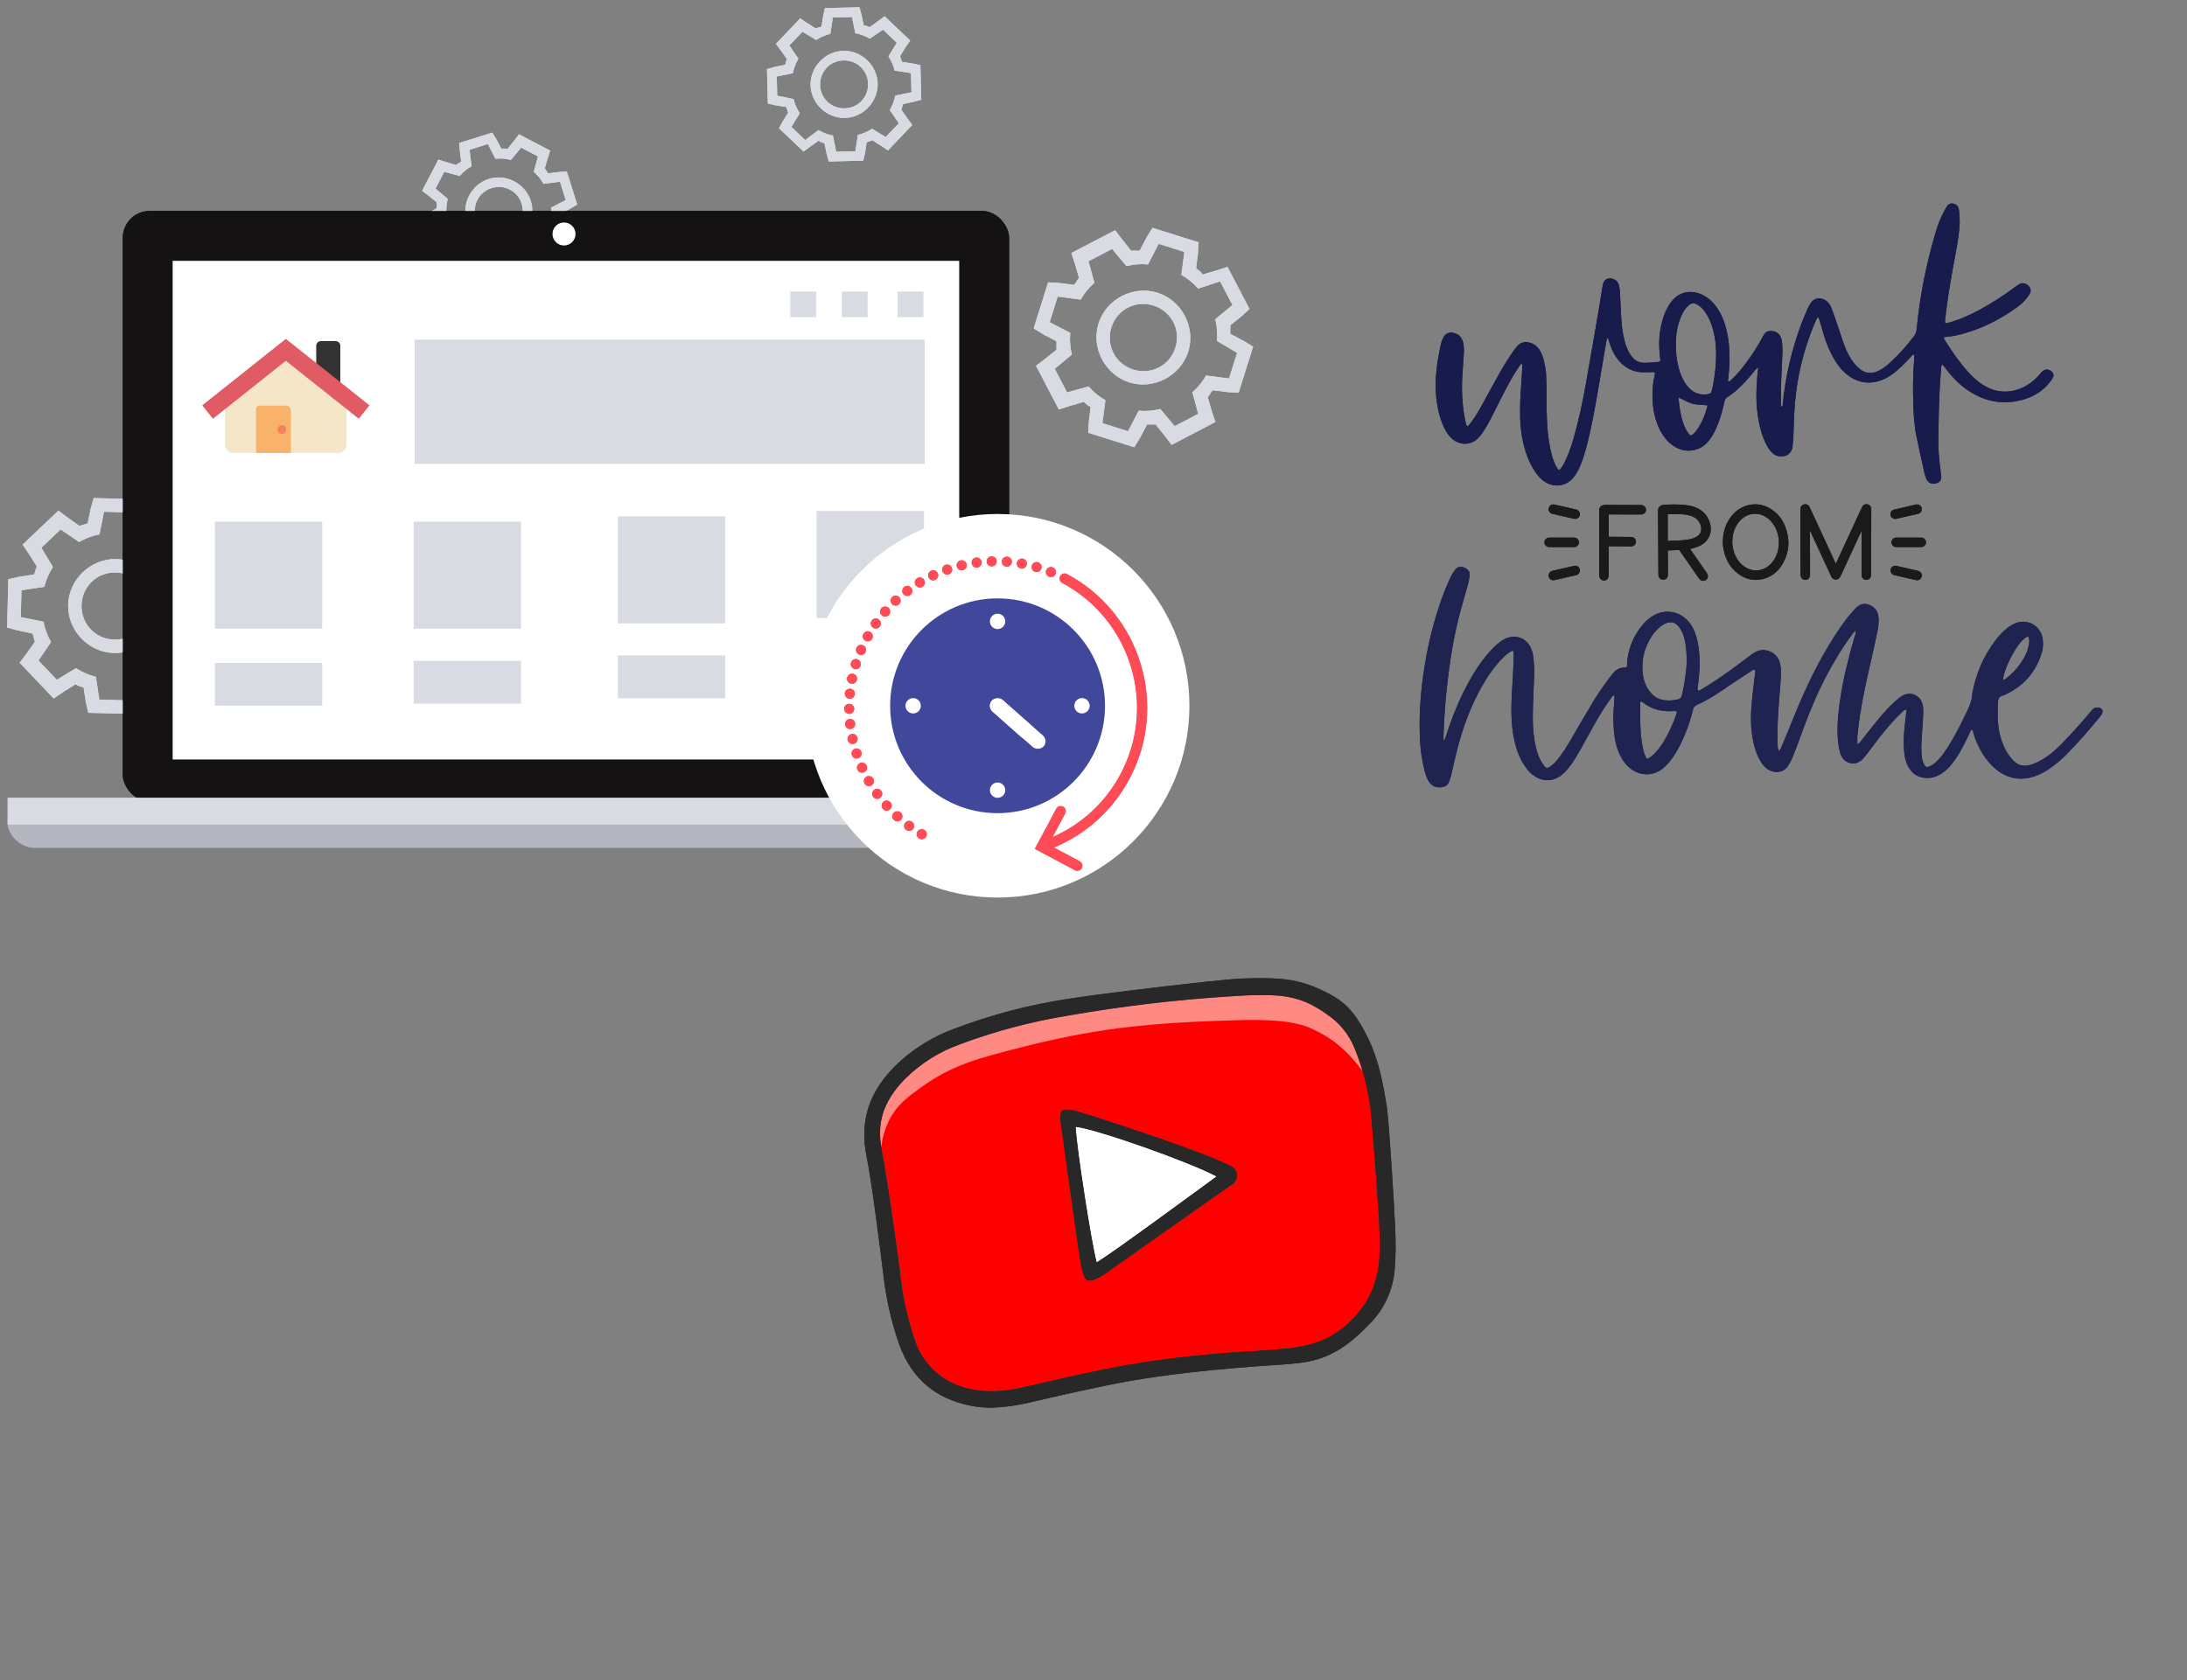 <svg version="1.1" xmlns="http://www.w3.org/2000/svg" xmlns:xlink="http://www.w3.org/1999/xlink" x="0px" y="0px" viewBox="0 0 570 438" class="start"><rect x="0" y="0" width="570" height="438" fill="#808080" stroke="none"/><title>Remote Work at Home (Global Job Search)</title> <desc>Whether you're new to working remotely these tips from a remote work at home pro can help you | Global job search</desc> <style type="text/css"> .st0{clip-path: url(#SVGID_2_);}.st1{fill: none; stroke: #778BF5; stroke-width: 0.7; stroke-miterlimit: 10; stroke-opacity: 0.5;}.st2{fill: none; stroke: #778BF5; stroke-width: 10; stroke-miterlimit: 10;}</style> <g> <g transform="translate(110, 35) scale(2.5)" fill="#D9DBE3"> <use xlink:href="#gear" transform="rotate(-107.424 8 8)"> <animateTransform attributeType="XML" attributeName="transform" type="rotate" repeatCount="indefinite" dur="10s" from="0 8 8" to="-360 8 8"></animateTransform> </use> </g> <g transform="translate(2, 130) scale(3.5)" fill="#D9DBE3"> <use xlink:href="#gear" transform="rotate(-268.56 8 8)"> <animateTransform attributeType="XML" attributeName="transform" type="rotate" repeatCount="indefinite" dur="4s" from="0 8 8" to="-360 8 8"></animateTransform> </use> </g> <g transform="translate(270, 60) scale(3.5)" fill="#D9DBE3"> <use xlink:href="#gear" transform="rotate(107.424 8 8)"> <animateTransform attributeType="XML" attributeName="transform" type="rotate" repeatCount="indefinite" dur="10s" from="0 8 8" to="360 8 8"></animateTransform> </use> </g> <g transform="translate(200, 2) scale(2.5)" fill="#D9DBE3"> <use xlink:href="#gear" transform="rotate(268.56 8 8)"> <animateTransform attributeType="XML" attributeName="transform" type="rotate" repeatCount="indefinite" dur="4s" from="0 8 8" to="360 8 8"></animateTransform> </use> </g> <rect id="laptop-cap" fill="#141213" x="32" y="55" width="231" height="154" rx="7"></rect> <rect id="laptop-case-shadow" fill="#B5B7C0" x="2" y="208" width="290" height="13" rx="7"></rect> <rect id="laptop-case" fill="#D9DBE3" x="2" y="208" width="290" height="7"></rect> <circle id="camera" fill="#FFF" cx="147" cy="61" r="3"></circle> <path id="monitor" fill="#FFF" d="M45 68h205v130H45z"></path> <a xlink:href="http://www.kit-jobs.ru/jobs/" target="_blank" xlink:title="Work From Home (Remote Job) and Jobs Search Free"><path id="content" d="M205.977 76h6.716v6.698h-6.716V76zm13.431 0h6.716v6.698h-6.716V76zm14.55 0h6.716v6.698h-6.716V76zM56 172.837h27.98V184H56v-11.163zm51.811-.558h27.98v11.163h-27.98v-11.163zm53.211-1.395h27.981v11.163h-27.98v-11.163zm51.811-1.396h27.981v11.163h-27.98v-11.163zm-104.74-80.93H241v32.372H108.092V88.558zM107.81 136h27.98v27.907h-27.98V136zm53.211-1.395h27.981v27.907h-27.98v-27.907zm51.811-1.396h27.981v27.907h-27.98V133.21zM56 136h27.98v27.907H56V136z" fill="#D9DBE3"></path></a> <svg x="0px" y="0px" viewBox="0 0 570 438"> <style type="text/css"> .st0{clip-path: url(#SVGID_2_);}.st1{fill: none; stroke: #778BF5; stroke-width: 0.7; stroke-miterlimit: 10; stroke-opacity: 0.5;}.st2{fill: none; stroke: #778BF5; stroke-width: 10; stroke-miterlimit: 10;}</style> <g> <defs> <path id="SVGID_1_" width="570" height="427" d="M0 0 L570 0 L570 427 L0 427 Z" class="yiDtzySN_0"></path> </defs> <clipPath id="SVGID_2_"> <use xlink:href="#SVGID_1_" style="overflow:visible;"></use> </clipPath> <g class="st0"> </g> </g> <g> <symbol id="gear"> <path fill="#D9DBE3" d="M15.2 6l-1.1-0.2c-0.1-0.2-0.1-0.4-0.2-0.6l0.6-0.9 0.5-0.7-2.6-2.6-0.7 0.5-0.9 0.6c-0.2-0.1-0.4-0.1-0.6-0.2l-0.2-1.1-0.2-0.8h-3.6l-0.2 0.8-0.2 1.1c-0.2 0.1-0.4 0.1-0.6 0.2l-0.9-0.6-0.7-0.4-2.5 2.5 0.5 0.7 0.6 0.9c-0.2 0.2-0.2 0.4-0.3 0.6l-1.1 0.2-0.8 0.2v3.6l0.8 0.2 1.1 0.2c0.1 0.2 0.1 0.4 0.2 0.6l-0.6 0.9-0.5 0.7 2.6 2.6 0.7-0.5 0.9-0.6c0.2 0.1 0.4 0.1 0.6 0.2l0.2 1.1 0.2 0.8h3.6l0.2-0.8 0.2-1.1c0.2-0.1 0.4-0.1 0.6-0.2l0.9 0.6 0.7 0.5 2.6-2.6-0.5-0.7-0.6-0.9c0.1-0.2 0.2-0.4 0.2-0.6l1.1-0.2 0.8-0.2v-3.6l-0.8-0.2zM15 9l-1.7 0.3c-0.1 0.5-0.3 1-0.6 1.5l0.9 1.4-1.4 1.4-1.4-0.9c-0.5 0.3-1 0.5-1.5 0.6l-0.3 1.7h-2l-0.3-1.7c-0.5-0.1-1-0.3-1.5-0.6l-1.4 0.9-1.4-1.4 0.9-1.4c-0.3-0.5-0.5-1-0.6-1.5l-1.7-0.3v-2l1.7-0.3c0.1-0.5 0.3-1 0.6-1.5l-1-1.4 1.4-1.4 1.4 0.9c0.5-0.3 1-0.5 1.5-0.6l0.4-1.7h2l0.3 1.7c0.5 0.1 1 0.3 1.5 0.6l1.4-0.9 1.4 1.4-0.9 1.4c0.3 0.5 0.5 1 0.6 1.5l1.7 0.3v2z"></path> <path fill="#D9DBE3" d="M8 4.5c-1.9 0-3.5 1.6-3.5 3.5s1.6 3.5 3.5 3.5 3.5-1.6 3.5-3.5c0-1.9-1.6-3.5-3.5-3.5zM8 10.5c-1.4 0-2.5-1.1-2.5-2.5s1.1-2.5 2.5-2.5 2.5 1.1 2.5 2.5c0 1.4-1.1 2.5-2.5 2.5z"></path> </symbol> <g transform="translate(110, 35) scale(2.5)" fill="#D9DBE3"> <use xlink:href="#gear" transform="rotate(-107.424 8 8)"> <animateTransform attributeType="XML" attributeName="transform" type="rotate" repeatCount="indefinite" dur="10s" from="0 8 8" to="-360 8 8"></animateTransform> </use> </g> <g transform="translate(2, 130) scale(3.5)" fill="#D9DBE3"> <use xlink:href="#gear" transform="rotate(-268.56 8 8)"> <animateTransform attributeType="XML" attributeName="transform" type="rotate" repeatCount="indefinite" dur="4s" from="0 8 8" to="-360 8 8"></animateTransform> </use> </g> <g transform="translate(270, 60) scale(3.5)" fill="#D9DBE3"> <use xlink:href="#gear" transform="rotate(107.424 8 8)"> <animateTransform attributeType="XML" attributeName="transform" type="rotate" repeatCount="indefinite" dur="10s" from="0 8 8" to="360 8 8"></animateTransform> </use> </g> <g transform="translate(200, 2) scale(2.5)" fill="#D9DBE3"> <use xlink:href="#gear" transform="rotate(268.56 8 8)"> <animateTransform attributeType="XML" attributeName="transform" type="rotate" repeatCount="indefinite" dur="4s" from="0 8 8" to="360 8 8"></animateTransform> </use> </g> <rect id="laptop-cap" fill="#141213" x="32" y="55" width="231" height="154" rx="7"></rect> <rect id="laptop-case-shadow" fill="#B5B7C0" x="2" y="208" width="290" height="13" rx="7"></rect> <rect id="laptop-case" fill="#D9DBE3" x="2" y="208" width="290" height="7"></rect> <circle id="camera" fill="#FFF" cx="147" cy="61" r="3"></circle> <path id="monitor" fill="#FFF" d="M45 68h205v130H45z"></path> <svg xmlns="http://www.w3.org/2000/svg" x="49" y="78" viewBox="0 0 100 100" xml:space="preserve" width="51" height="51"><path d="M50 25.889L18.953 50.573v23.904a4.108 4.108 0 0 0 4.108 4.108h53.878a4.108 4.108 0 0 0 4.108-4.108V50.573L50 25.889z" fill="#f5e6c8"/><path d="M77.84 48.023l-12.321-9.796V23.845a2.429 2.429 0 0 1 2.429-2.429h7.463a2.429 2.429 0 0 1 2.429 2.429v24.178z" fill="#333"/><path d="M52.587 78.584H34.776V56.213c0-.992.804-1.796 1.796-1.796h13.413a2.601 2.601 0 0 1 2.601 2.601v21.566z" fill="#f8b26a"/><circle cx="47.963" cy="66.669" r="2.192" fill="#f47e60"/><path fill="none" stroke="#e15b64" stroke-width="8.767" stroke-miterlimit="10" d="M90 57.691L50 25.889 10 57.691"/></svg> <path id="content" d="M205.977 76h6.716v6.698h-6.716V76zm13.431 0h6.716v6.698h-6.716V76zm14.55 0h6.716v6.698h-6.716V76zM56 172.837h27.98V184H56v-11.163zm51.811-.558h27.98v11.163h-27.98v-11.163zm53.211-1.395h27.981v11.163h-27.98v-11.163zm51.811-1.396h27.981v11.163h-27.98v-11.163zm-104.74-80.93H241v32.372H108.092V88.558zM107.81 136h27.98v27.907h-27.98V136zm53.211-1.395h27.981v27.907h-27.98v-27.907zm51.811-1.396h27.981v27.907h-27.98V133.21zM56 136h27.98v27.907H56V136z" fill="#D9DBE3"></path> <circle id="clock-background" fill="#FFF" cx="260" cy="184" r="50"></circle> <circle id="clock-face" fill="#41479B" cx="260" cy="184" r="28"></circle> <circle id="clock-12" fill="#FFF" cx="260" cy="162" r="2"></circle> <circle id="clock-6" fill="#FFF" cx="260" cy="206" r="2"></circle> <circle id="clock-3" fill="#FFF" cx="282" cy="184" r="2"></circle> <circle id="clock-9" fill="#FFF" cx="238" cy="184" r="2"></circle> <rect id="clock-hour" fill="#FFF" x="258" y="182" height="14" width="4" rx="2" transform="rotate(311.616 260 184)"> <animateTransform attributeType="XML" attributeName="transform" type="rotate" repeatCount="indefinite" dur="15s" from="0 260 184" to="360 260 184"></animateTransform> </rect> <rect id="clock-minute" fill="#FFF" x="258" y="182" height="18" width="4" rx="2" transform="rotate(311.399 260 184)"> <animateTransform attributeType="XML" attributeName="transform" type="rotate" repeatCount="indefinite" dur="1.6s" from="0 260 184" to="360 260 184"></animateTransform> </rect> <g transform="translate(220 145)"> <path fill-rule="evenodd" clip-rule="evenodd" d="M1.323 40.817C1.313 40.817 1.303 40.817 1.294 40.816C0.58 40.801 0.007 40.218 0.007 39.5C0.007 17.72 17.726 0 39.507 0C48.695 0 57.471 3.159 64.523 8.951V1.317C64.523 0.589 65.113 0 65.84 0C66.567 0 67.157 0.589 67.157 1.317V11.851C67.157 11.867 67.157 11.883 67.157 11.899V13.167H66.095C65.927 13.199 65.755 13.199 65.587 13.167H55.307C54.58 13.167 53.99 12.578 53.99 11.85C53.99 11.122 54.58 10.533 55.307 10.533H62.29C55.807 5.417 47.838 2.633 39.507 2.633C19.179 2.633 2.64 19.172 2.64 39.5C2.64 40.218 2.066 40.801 1.353 40.816C1.343 40.817 1.333 40.817 1.323 40.817ZM77.611 42.291C76.887 42.265 76.321 41.646 76.347 40.922C76.373 40.198 76.992 39.632 77.716 39.658C78.44 39.684 79.007 40.29 78.98 41.027C78.954 41.724 78.375 42.291 77.664 42.291H77.611ZM1.389 42.133C0.665 42.199 0.138 42.858 0.217 43.569C0.283 44.252 0.862 44.754 1.521 44.754H1.666C2.39 44.675 2.916 44.028 2.837 43.305C2.758 42.581 2.113 42.053 1.389 42.133ZM77.124 46.202C76.4 46.096 75.899 45.438 76.005 44.714C76.11 44.003 76.781 43.489 77.492 43.593C78.217 43.699 78.717 44.372 78.612 45.083C78.519 45.741 77.953 46.215 77.308 46.215C77.255 46.215 77.19 46.215 77.124 46.202ZM1.863 46.056C1.152 46.202 0.691 46.9 0.849 47.611C0.968 48.23 1.521 48.651 2.126 48.651C2.219 48.651 2.311 48.651 2.403 48.624C3.114 48.478 3.575 47.782 3.417 47.071C3.272 46.36 2.574 45.898 1.863 46.056ZM76.228 50.06C75.531 49.875 75.096 49.164 75.267 48.453C75.452 47.755 76.163 47.32 76.874 47.492C77.571 47.678 78.006 48.389 77.822 49.1C77.677 49.692 77.137 50.1 76.544 50.1C76.439 50.099 76.334 50.086 76.228 50.06ZM2.745 49.9C2.047 50.124 1.666 50.863 1.889 51.561C2.074 52.114 2.587 52.469 3.14 52.469C3.272 52.469 3.417 52.456 3.548 52.416C4.233 52.193 4.615 51.442 4.391 50.758C4.18 50.06 3.43 49.676 2.745 49.9ZM74.938 53.786C74.253 53.536 73.911 52.785 74.161 52.099C74.398 51.414 75.162 51.06 75.847 51.31C76.531 51.561 76.874 52.31 76.623 52.996C76.439 53.536 75.926 53.865 75.386 53.865C75.241 53.865 75.083 53.839 74.938 53.786ZM4.009 53.641C3.351 53.931 3.048 54.708 3.338 55.379C3.562 55.866 4.036 56.169 4.549 56.169C4.72 56.169 4.905 56.13 5.076 56.049C5.734 55.761 6.037 54.984 5.747 54.312C5.458 53.654 4.681 53.351 4.009 53.641ZM73.266 57.366C72.621 57.051 72.344 56.26 72.66 55.602C72.976 54.943 73.779 54.681 74.425 54.997C75.083 55.313 75.346 56.102 75.03 56.76C74.806 57.222 74.332 57.499 73.845 57.499C73.648 57.499 73.45 57.459 73.266 57.366ZM5.668 57.236C5.036 57.591 4.812 58.394 5.181 59.026C5.418 59.446 5.866 59.684 6.327 59.684C6.537 59.684 6.774 59.632 6.972 59.513C7.604 59.158 7.828 58.353 7.472 57.723H7.459C7.103 57.089 6.3 56.865 5.668 57.236ZM71.238 60.751C70.619 60.369 70.435 59.551 70.817 58.934C71.199 58.328 72.015 58.13 72.634 58.511C73.253 58.893 73.437 59.711 73.055 60.328C72.805 60.738 72.371 60.949 71.936 60.949C71.699 60.949 71.462 60.883 71.238 60.751ZM7.683 60.619C7.09 61.054 6.959 61.87 7.38 62.461C7.643 62.818 8.038 63.014 8.46 63.014C8.723 63.014 8.986 62.937 9.223 62.766C9.816 62.344 9.947 61.515 9.526 60.922C9.105 60.343 8.275 60.198 7.683 60.619ZM68.868 63.911C68.302 63.463 68.197 62.633 68.644 62.068C69.092 61.488 69.908 61.383 70.488 61.831C71.067 62.278 71.172 63.108 70.725 63.673C70.461 64.016 70.066 64.188 69.685 64.188C69.395 64.188 69.118 64.095 68.868 63.911ZM10.04 63.792C9.5 64.278 9.447 65.109 9.934 65.648C10.184 65.952 10.553 66.097 10.922 66.097C11.225 66.097 11.541 65.991 11.791 65.767C12.331 65.28 12.383 64.451 11.896 63.911C11.422 63.358 10.593 63.319 10.04 63.792ZM66.195 66.808C65.669 66.306 65.642 65.477 66.156 64.951C66.656 64.424 67.486 64.411 68.012 64.912C68.539 65.412 68.552 66.242 68.052 66.768C67.802 67.045 67.446 67.176 67.104 67.176C66.775 67.176 66.446 67.058 66.195 66.808ZM12.712 66.702C12.212 67.241 12.252 68.072 12.791 68.572C13.042 68.796 13.358 68.914 13.674 68.914C14.029 68.914 14.385 68.768 14.648 68.493C15.135 67.952 15.109 67.122 14.569 66.635V66.623C14.042 66.135 13.2 66.176 12.712 66.702ZM63.233 69.427C62.759 68.875 62.825 68.045 63.378 67.57C63.931 67.097 64.76 67.162 65.234 67.716C65.708 68.269 65.642 69.097 65.089 69.573C64.839 69.783 64.536 69.889 64.234 69.889C63.865 69.889 63.496 69.731 63.233 69.427ZM15.662 69.336C15.227 69.915 15.346 70.743 15.938 71.179C16.162 71.349 16.439 71.429 16.715 71.429C17.123 71.429 17.518 71.258 17.782 70.903C18.203 70.323 18.084 69.494 17.505 69.059C16.926 68.625 16.096 68.743 15.662 69.336ZM60.02 71.719C59.599 71.126 59.757 70.297 60.349 69.889C60.955 69.481 61.771 69.625 62.18 70.231C62.601 70.823 62.443 71.653 61.85 72.06C61.613 72.219 61.363 72.284 61.1 72.284C60.679 72.284 60.27 72.088 60.02 71.719ZM18.874 71.64C18.493 72.259 18.703 73.075 19.322 73.444C19.533 73.575 19.77 73.628 19.994 73.628C20.441 73.628 20.876 73.404 21.126 72.983C21.508 72.364 21.297 71.561 20.678 71.179C20.046 70.81 19.243 71.008 18.874 71.64ZM56.584 73.668C56.228 73.035 56.465 72.231 57.11 71.89C57.742 71.534 58.546 71.772 58.888 72.417C59.243 73.047 59.006 73.852 58.361 74.194C58.164 74.311 57.953 74.364 57.742 74.364C57.268 74.364 56.821 74.115 56.584 73.668ZM22.298 73.6C21.995 74.259 22.271 75.05 22.93 75.352C23.114 75.432 23.298 75.47 23.483 75.47C23.983 75.47 24.457 75.194 24.681 74.708C24.984 74.049 24.707 73.271 24.049 72.97C23.377 72.654 22.601 72.942 22.298 73.6ZM52.963 75.261C52.686 74.588 53.002 73.812 53.674 73.536C54.345 73.259 55.109 73.575 55.399 74.247C55.675 74.917 55.359 75.681 54.688 75.972C54.517 76.037 54.345 76.064 54.174 76.064C53.661 76.064 53.174 75.761 52.963 75.261ZM25.905 75.208C25.668 75.893 26.037 76.643 26.722 76.88C26.867 76.92 27.011 76.945 27.156 76.945C27.696 76.945 28.21 76.604 28.394 76.064C28.631 75.366 28.262 74.615 27.578 74.392C26.893 74.153 26.142 74.51 25.905 75.208ZM49.197 76.457C48.987 75.761 49.382 75.022 50.079 74.826C50.777 74.615 51.515 75.01 51.725 75.695C51.936 76.393 51.541 77.13 50.843 77.341C50.711 77.38 50.58 77.394 50.461 77.394C49.895 77.394 49.368 77.025 49.197 76.457ZM29.658 76.419C29.5 77.13 29.948 77.841 30.645 77.999C30.751 78.026 30.843 78.026 30.948 78.026C31.541 78.026 32.094 77.618 32.225 77.012C32.397 76.301 31.949 75.59 31.238 75.432C30.527 75.274 29.829 75.708 29.658 76.419ZM45.326 77.262C45.195 76.551 45.669 75.852 46.38 75.722C47.091 75.59 47.788 76.051 47.92 76.775C48.052 77.486 47.578 78.171 46.867 78.314C46.788 78.329 46.709 78.329 46.63 78.329C46.011 78.329 45.445 77.894 45.326 77.262ZM34.674 78.697V78.71H34.832C35.491 78.71 36.057 78.223 36.136 77.55C36.228 76.828 35.715 76.181 34.99 76.09C34.266 75.998 33.621 76.51 33.529 77.236C33.437 77.96 33.95 78.618 34.674 78.697ZM41.403 77.656C41.337 76.933 41.877 76.301 42.601 76.234C43.325 76.181 43.97 76.722 44.023 77.445C44.089 78.171 43.549 78.802 42.825 78.855V78.867H42.719C42.035 78.867 41.455 78.342 41.403 77.656ZM38.743 78.987C38.019 78.972 37.439 78.381 37.453 77.644C37.466 76.92 38.071 76.339 38.796 76.353C39.52 76.367 40.099 76.972 40.086 77.697C40.073 78.421 39.493 78.987 38.769 78.987H38.743Z" fill="#FF4B55" transform="rotate(118.079 39.5 39.5)"> <animateTransform attributeType="XML" attributeName="transform" type="rotate" repeatCount="indefinite" dur="3s" from="0 39.5 39.5" to="360 39.5 39.5"></animateTransform> </path> </g> <svg x="370px" y="20px" viewBox="0 0 454 388.32" xml:space="preserve" width="178px" height="218.32px"> <g> <g> <path fill="#1e234f" d="M291.008,359.83c1.5-0.923,2.125-2.062,2.904-3.036c3.894-4.868,7.714-9.797,11.675-14.608 c3.387-4.114,7.067-7.973,11.026-11.546c1.342-1.211,2.768-2.395,4.331-3.285c5.621-3.199,12.309-0.084,13.486,6.275 c0.328,1.773,0.393,3.625,0.333,5.433c-0.125,3.762-0.371,7.522-0.646,11.277c-0.399,5.441-0.862,10.877-0.487,16.342 c0.153,2.231,0.617,4.372,1.69,6.347c1.008,1.855,1.901,2.138,3.81,1.273c2.171-0.984,3.916-2.534,5.541-4.228 c2.438-2.543,4.448-5.417,6.344-8.371c3.582-5.58,6.7-11.42,9.643-17.356c0.692-1.395,1.333-2.816,2.039-4.205 c2.36-4.642,4.579-9.326,4.746-14.675c2.437-12.549,7.166-24.106,14.917-34.344c2.357-3.114,4.922-6.045,7.981-8.503 c2.037-1.636,4.219-3.011,6.736-3.816c7.562-2.42,15.371,2.124,16.925,9.911c0.672,3.366,0.553,6.743-0.445,10.026 c-4.062,13.361-12.6,22.746-25.354,28.346c-2.828,0.408-3.68,2.156-3.797,4.866c-0.32,7.423-0.385,14.805,1.522,22.063 c1.162,4.424,2.832,8.634,5.433,12.425c0.733,1.069,1.554,2.081,2.385,3.077c3.469,4.155,7.756,5.402,12.913,3.636 c2.714-0.93,5.292-2.12,7.739-3.62c4.348-2.665,8.199-5.943,11.774-9.55c6.862-6.925,13.284-14.25,19.618-21.655 c0.59-0.69,1.116-1.451,1.78-2.06c1.003-0.921,2.232-1.292,3.604-1.063c2.767,0.463,3.611,2.412,2.052,4.779 c-0.428,0.649-0.902,1.273-1.397,1.873c-6.951,8.415-14.064,16.688-21.78,24.418c-3.584,3.591-7.41,6.913-11.634,9.743 c-4.238,2.839-8.731,5.046-13.816,6.024c-6.16,1.185-11.873,0.114-17.277-2.904c-3.796-2.12-6.89-5.073-9.615-8.424 c-4.488-5.519-7.571-11.767-9.573-18.57c-0.249-0.845-0.171-1.851-1.183-2.361c-1.027,1.047-1.386,2.464-1.985,3.733 c-2.607,5.525-5.355,10.971-8.808,16.026c-2.431,3.56-5.191,6.816-8.809,9.261c-3.095,2.091-6.446,3.292-10.224,3.226 c-5.409-0.094-9.442-2.495-12.105-7.173c-1.833-3.221-2.63-6.771-2.933-10.418c-0.463-5.582-0.26-11.163,0.343-16.728 c0.308-2.839,0.716-5.668,1.014-8.508c0.089-0.845,0.489-1.761-0.19-2.561c-0.96-0.168-1.404,0.601-1.952,1.089 c-3.303,2.943-6.303,6.184-9.195,9.527c-4.337,5.013-8.376,10.261-12.31,15.593c-1.541,2.088-3.137,4.144-4.836,6.104 c-5.266,6.074-13.289,3.484-15.309-3.275c-1.279-4.281-1.696-8.658-1.831-13.072c-0.234-7.687,0.639-15.3,1.756-22.887 c2.047-13.899,5.502-27.476,9.361-40.964c0.411-1.438,1.18-2.848,0.948-4.668c-1.446,0.908-2.145,2.184-2.977,3.307 c-6.199,8.367-11.511,17.283-16.383,26.475c-7.132,13.457-12.703,27.574-17.839,41.881c-1.491,4.152-3.055,8.281-4.72,12.366 c-0.78,1.913-1.772,3.761-2.851,5.527c-3.235,5.292-9.273,5.14-12.992,3.056c-2.22-1.244-3.826-3.078-5.142-5.207 c-2.772-4.483-4.399-9.415-5.372-14.536c-1.216-6.396-1.626-12.86-1.226-19.388c0.486-7.915,1.394-15.777,2.428-23.631 c0.166-1.259,0.553-2.545,0.05-3.808c-1.072-0.289-1.785,0.421-2.515,0.886c-3.723,2.371-7.422,4.782-11.099,7.223 c-2.921,1.939-5.788,3.96-8.7,5.911c-5.182,3.472-10.463,6.786-16.196,9.285c-1.459,0.636-2.228,1.543-2.598,3.085 c-1.364,5.688-3.204,11.229-5.423,16.643c-1.924,4.695-4.156,9.231-6.898,13.509c-1.902,2.967-4.085,5.694-6.68,8.088 c-7.757,7.154-17.792,5.803-24.216-0.425c-3.14-3.044-5.225-6.75-6.717-10.829c-1.895-5.181-2.63-10.574-2.89-16.037 c-0.216-4.543-0.153-9.089,0.245-13.627c0.191-2.184,0.263-4.379,0.385-6.512c-1.281-0.396-1.548,0.525-1.961,1.091 c-4.141,5.671-7.846,11.623-11.29,17.736c-3.187,5.656-6.293,11.357-9.465,17.021c-1.968,3.513-4.013,6.982-6.385,10.243 c-1.684,2.316-3.507,4.517-5.718,6.359c-5.634,4.695-12.7,4.978-18.71,0.765c-2.596-1.819-4.589-4.201-6.326-6.813 c-3.133-4.707-5.11-9.907-6.429-15.371c-1.562-6.47-2.167-13.055-2.269-19.696c-0.128-8.323,0.578-16.611,1.043-24.909 c0.233-4.148,0.404-8.3,0.556-12.453c0.038-1.032-0.059-2.078-0.191-3.105c-0.078-0.601-0.587-0.878-1.14-0.627 c-0.701,0.318-1.377,0.72-2.002,1.173c-2.646,1.916-4.899,4.254-7.038,6.705c-4.202,4.816-7.708,10.115-10.847,15.669 c-7.397,13.086-12.588,27.044-16.316,41.564c-1.42,5.53-2.6,11.12-3.939,16.671c-0.425,1.762-0.898,3.527-1.546,5.216 c-0.809,2.107-2.489,3.241-4.712,3.601c-4.003,0.648-7.162-0.843-9.138-4.416c-1.201-2.172-1.919-4.535-2.53-6.931 c-1.804-7.076-2.736-14.282-3.032-21.561c-0.563-13.792,0.272-27.512,2.172-41.185c2.78-20.014,7.537-39.507,15.029-58.296 c1.056-2.649,2.257-5.247,3.505-7.813c0.677-1.393,1.5-2.74,2.425-3.983c1.79-2.405,3.839-2.912,6.481-1.783 c2.656,1.135,3.882,3.058,3.423,5.831c-0.402,2.427-0.943,4.844-1.623,7.208c-2.619,9.106-5.288,18.195-7.331,27.455 c-2.548,11.549-4.272,23.225-5.672,34.964c-1.416,11.874-2.296,23.78-2.716,35.725c-0.041,1.163-0.005,2.329-0.005,3.655 c1.113-0.439,1.169-1.372,1.423-2.173c3.222-10.161,7.03-20.091,11.74-29.662c3.907-7.94,8.329-15.569,13.753-22.588 c2.387-3.089,4.95-6.021,7.83-8.662c1.921-1.761,3.971-3.354,6.345-4.473c6.991-3.295,14.481-0.326,17.291,6.851 c0.762,1.946,1.231,3.974,1.429,6.047c0.357,3.751,0.617,7.511,0.473,11.283c-0.286,7.528-0.655,15.054-0.863,22.584 c-0.234,8.454,0.028,16.885,1.957,25.176c0.858,3.685,1.998,7.292,4.079,10.475c2.892,4.424,3.493,4.398,7.405,1.023 c2.078-1.792,3.724-3.978,5.32-6.195c2.736-3.798,5.136-7.809,7.49-11.85c4.314-7.404,8.586-14.834,12.979-22.191 c3.397-5.689,7.141-11.156,11.1-16.471c0.93-1.249,1.908-2.464,2.882-3.68c1.972-2.46,4.396-3.952,7.695-3.84 c1.497,0.051,1.65-0.201,1.733-1.889c0.121-2.467,0.305-4.911,0.849-7.339c1.504-6.703,4.344-12.758,8.569-18.16 c1.93-2.468,4.154-4.64,6.758-6.41c8.609-5.853,19.35-4.033,25.57,4.339c2.691,3.623,4.186,7.773,5.067,12.124 c1.268,6.261,1.756,12.597,1.239,18.988c-0.283,3.494-0.396,7.002-1.02,10.465c-0.18,0.999-0.407,2.045-0.024,3.039 c0.912,0.383,1.554-0.194,2.185-0.581c3.21-1.966,6.439-3.907,9.574-5.989c7.576-5.032,14.871-10.457,22.123-15.941 c1.344-1.017,2.705-2.034,4.158-2.88c6.484-3.775,14.485,0.129,16.372,6.608c0.584,2.007,0.828,4.056,0.843,6.153 c0.043,6.119-0.752,12.18-1.174,18.267c-0.683,9.848-1.473,19.691-1.079,29.578c0.066,1.665-0.054,3.377,0.863,4.964 c1.296-0.796,1.539-2.157,2.025-3.299c2.187-5.135,4.309-10.298,6.393-15.475c6.21-15.427,12.909-30.623,21.123-45.112 c5.001-8.822,10.381-17.398,16.652-25.381c1.6-2.037,3.35-3.972,5.169-5.819c2.376-2.412,5.267-3.33,8.542-2.113 c3.424,1.272,5.603,3.748,6.184,7.389c0.496,3.105,0.247,6.237-0.378,9.302c-1.219,5.976-2.481,11.945-3.848,17.888 c-2.91,12.65-5.814,25.301-7.813,38.135c-0.719,4.616-1.301,9.258-1.802,13.903C290.836,355.372,291.008,357.331,291.008,359.83z M177.686,303.788c-0.255-3.361-0.356-6.742-0.806-10.076c-0.521-3.868-1.543-7.634-3.684-10.981 c-2.941-4.6-6.581-5.474-11.248-2.664c-1.103,0.664-2.128,1.486-3.094,2.342c-1.755,1.554-3.237,3.359-4.521,5.323 c-4.939,7.557-7.028,15.827-6.024,24.806c0.482,4.31,1.851,8.346,4.515,11.855c2.458,3.237,5.624,5.393,9.691,5.922 c2.966,0.386,5.926,0.197,8.891-0.43c1.815-0.384,2.598-1.274,2.993-2.999C176.142,319.28,177.31,311.605,177.686,303.788z M170.816,337.716c-0.115-0.044-0.233-0.112-0.358-0.131c-0.252-0.039-0.512-0.09-0.763-0.069 c-8.039,0.671-15.448-0.876-21.823-6.139c-0.588-0.485-1.226-0.105-1.238,0.722c-0.126,8.803-0.206,17.608,1.047,26.352 c0.311,2.17,0.819,4.322,1.386,6.443c0.33,1.235,0.927,2.404,1.46,3.577c0.322,0.71,0.958,0.871,1.607,0.499 c0.782-0.448,1.548-0.95,2.241-1.524c2.513-2.082,4.545-4.598,6.363-7.288c4.303-6.37,7.413-13.323,9.952-20.549 C170.904,339,171.063,338.368,170.816,337.716z M387.776,316.849c0.728,0.216,1.196-0.288,1.681-0.654 c2.694-2.036,5.143-4.336,7.349-6.897c2.466-2.862,4.519-5.991,6.141-9.399c1.177-2.473,1.937-5.082,2.225-7.804 c0.156-1.48,0.233-2.999-0.811-4.219C397.91,290.028,388.198,309.481,387.776,316.849z"/> <path fill="#181c4d" d="M225.186,109.041c-1.921,1.042-2.514,2.234-3.316,3.216c-5.111,6.26-10.525,12.207-17.399,16.609 c-1.229,0.787-1.657,1.865-1.933,3.19c-0.979,4.708-2.261,9.337-3.95,13.841c-1.417,3.778-3.093,7.435-5.476,10.722 c-2.262,3.121-5.059,5.605-8.767,6.835c-5.704,1.892-11.031,0.921-15.928-2.454c-3.376-2.327-5.932-5.419-7.915-8.988 c-3.34-6.009-5.028-12.505-5.51-19.319c-0.433-6.115-0.237-12.204,1.24-18.198c0.093-0.377,0.156-0.764,0.201-1.15 c0.092-0.788-0.268-1.225-1.066-1.208c-1.947,0.04-3.893,0.133-5.841,0.16c-8.069,0.11-14.211-3.441-18.781-9.943 c-2.038-2.899-3.353-6.143-4.464-9.48c-0.365-1.096-0.687-2.207-1.168-3.761c-0.849,1.275-0.957,2.366-1.133,3.39 c-1.645,9.595-3.225,19.201-4.892,28.792c-2.445,14.067-4.823,28.149-8.562,41.952c-1.087,4.012-2.355,7.968-4.027,11.78 c-1.151,2.625-2.542,5.112-4.374,7.338c-4.166,5.065-11.468,7.072-18.283,3.089c-2.99-1.747-5.197-4.281-7.089-7.114 c-3.5-5.242-5.815-11.017-7.362-17.089c-1.51-5.928-2.403-11.965-2.54-18.093c-0.154-6.886-0.042-13.763,0.553-20.635 c0.414-4.786,0.608-9.591,0.885-14.389c0.028-0.48,0.213-1.112-0.316-1.374c-0.6-0.297-0.917,0.276-1.198,0.695 c-0.869,1.293-1.741,2.585-2.57,3.904c-3.598,5.722-6.777,11.677-9.824,17.705c-2.578,5.098-5.081,10.234-7.731,15.294 c-1.383,2.641-2.941,5.198-4.557,7.705c-0.908,1.409-1.994,2.739-3.174,3.931c-4.54,4.586-11.062,5.065-16.309,1.28 c-2.482-1.791-4.226-4.2-5.63-6.869c-2.873-5.462-4.467-11.329-5.416-17.394c-1.44-9.204-1.003-18.393,0.333-27.556 c0.524-3.593,1.287-7.152,1.985-10.717c0.376-1.916,0.971-3.782,1.866-5.518c1.503-2.918,3.978-3.924,7.176-3.06 c3.028,0.818,4.904,2.782,5.806,5.737c0.772,2.528,0.796,5.13,0.642,7.728c-0.316,5.315-0.75,10.624-1.043,15.94 c-0.523,9.507,0.053,18.951,1.868,28.306c0.246,1.269,0.633,2.512,0.991,3.756c0.134,0.467,0.916,0.576,1.263,0.166 c0.67-0.792,1.321-1.602,1.939-2.435c2.403-3.239,4.5-6.676,6.45-10.201c3.52-6.362,6.997-12.748,10.505-19.117 c3.071-5.576,6.329-11.041,9.906-16.309c1.02-1.502,2.1-2.969,3.235-4.386c3.01-3.753,7.14-3.83,10.865-1.944 c2.035,1.031,3.539,2.617,4.679,4.558c1.125,1.916,1.906,3.983,2.442,6.132c0.85,3.406,1.519,6.851,1.636,10.369 c0.147,4.413,0.354,8.831,0.291,13.243c-0.095,6.76,0.045,13.511,0.457,20.254c0.405,6.621,1.338,13.174,3.074,19.59 c0.816,3.016,1.854,5.951,3.566,8.597c0.835,1.291,1.47,1.334,2.346,0.18c1.421-1.873,2.491-3.951,3.462-6.08 c2.269-4.974,3.958-10.155,5.436-15.408c3.238-11.508,5.683-23.198,7.781-34.955c3.123-17.505,6.097-35.036,9.111-52.561 c0.66-3.838,1.207-7.694,1.83-11.538c0.145-0.894,0.328-1.791,0.599-2.652c0.681-2.161,2.093-3.21,4.277-3.271 c2.885-0.08,5.397,1.66,6.102,4.449c0.411,1.625,0.628,3.321,0.729,4.997c0.303,5.056,0.509,10.118,0.749,15.178 c0.272,5.718,0.88,11.39,2.322,16.948c0.72,2.776,1.709,5.445,3.126,7.949c0.839,1.481,1.843,2.827,3.087,3.989 c1.671,1.562,3.607,2.49,5.937,2.561c3.518,0.108,7.009-0.196,10.495-0.602c0.949-0.11,1.165-0.499,1.064-1.661 c-0.18-2.07-0.397-4.137-0.552-6.209c-0.49-6.538,0.193-12.972,1.891-19.29c1.049-3.904,2.601-7.608,4.773-11.042 c6.196-9.799,16.144-9.918,23.705-5.36c4.229,2.549,7.291,6.214,9.675,10.472c2.823,5.043,4.45,10.503,5.424,16.167 c1.577,9.167,1.341,18.364,0.369,27.569c-0.055,0.516-0.137,1.03-0.188,1.546c-0.037,0.366-0.096,0.849,0.365,0.903 c0.325,0.038,0.757-0.159,1.02-0.389c0.781-0.683,1.518-1.419,2.243-2.162c2.997-3.074,5.772-6.34,8.321-9.792 c4.016-5.438,7.762-11.052,10.899-17.052c0.12-0.23,0.255-0.454,0.363-0.689c1.083-2.36,2.843-3.646,5.515-3.506 c2.815,0.148,5.009,1.331,6.224,3.941c0.43,0.923,0.686,1.965,0.819,2.979c0.372,2.835,0.453,5.679,0.325,8.55 c-0.479,10.766-1.175,21.528-0.954,32.315c0.017,0.843,0.115,1.684,0.181,2.59c1.285-0.439,0.963-1.372,1.031-2.047 c1.844-18.447,6.044-36.341,12.581-53.683c1.189-3.155,2.549-6.249,3.907-9.337c0.572-1.302,1.281-2.555,2.034-3.763 c2.485-3.987,7.451-4.149,10.82-1.257c1.519,1.304,2.482,3.015,3.17,4.846c1.232,3.279,2.371,6.594,3.504,9.909 c1.553,4.544,3.028,9.115,4.608,13.649c1.069,3.07,2.434,6.018,4.088,8.822c1.526,2.586,3.313,4.976,5.567,6.979 c4.328,3.847,8.489,4.444,13.627,1.88c1.386-0.692,2.7-1.559,3.957-2.47c1.259-0.912,2.447-1.934,3.593-2.987 c5.755-5.288,10.917-11.113,15.677-17.307c1.149-1.495,1.715-3.071,1.895-4.972c2.048-21.649,6.295-42.877,12.425-63.732 c1.541-5.241,3.468-10.337,6.126-15.131c0.441-0.794,0.861-1.602,1.342-2.372c0.965-1.547,2.276-2.512,4.204-2.162 c2.253,0.409,3.696,1.871,3.972,4.174c0.495,4.131,0.69,8.258,0.296,12.435c-0.758,8.033-2.37,15.919-3.839,23.829 c-2.277,12.257-4.294,24.551-5.666,36.946c-0.057,0.513-0.089,1.044-0.014,1.549c0.058,0.385,0.392,0.707,0.821,0.618 c1.14-0.236,2.282-0.482,3.396-0.815c6.369-1.908,12.371-4.68,18.225-7.793c8.273-4.399,16.087-9.518,23.633-15.059 c1.149-0.844,2.296-1.717,3.542-2.398c1.943-1.061,4.219-0.476,5.964,1.364c1.489,1.571,1.767,3.332,0.6,5.34 c-0.777,1.336-1.739,2.586-2.75,3.761c-1.615,1.876-3.498,3.49-5.497,4.942c-11.89,8.634-24.828,15.06-39.176,18.492 c-2.91,0.696-5.866,1.086-8.843,1.356c-0.634,0.057-0.826,0.553-0.583,1.122c0.202,0.474,0.464,0.927,0.74,1.363 c4.527,7.137,9.318,14.08,14.938,20.419c2.943,3.319,6.15,6.341,9.895,8.747c3.081,1.98,6.36,3.504,9.994,4.177 c8.153,1.509,15.434-0.614,22.044-5.372c2.754-1.982,5.096-4.415,7.213-7.071c2.132-2.674,6.052-2.217,7.627,0.848 c0.376,0.732,0.524,1.507,0.129,2.24c-0.552,1.023-1.139,2.041-1.827,2.975c-4.836,6.565-11.455,10.447-19.217,12.47 c-12.393,3.23-23.936,1.092-34.652-5.791c-6.085-3.909-11.071-8.989-15.441-14.707c-0.708-0.927-1.4-1.868-2.141-2.769 c-0.117-0.142-0.491-0.194-0.681-0.12c-0.182,0.071-0.379,0.352-0.397,0.555c-0.25,2.845-0.51,5.691-0.691,8.541 c-0.669,10.502-1.072,21.013-1.184,31.537c-0.063,5.974-0.33,11.941,0.097,17.916c0.314,4.408,0.793,8.791,1.396,13.166 c0.124,0.9,0.263,1.803,0.299,2.709c0.083,2.081-0.852,3.425-2.806,4.153c-3.375,1.258-6.151-0.04-7.414-3.527 c-0.441-1.217-0.816-2.469-1.094-3.733c-1.757-7.985-3.553-15.962-5.19-23.971c-1.46-7.144-1.901-14.414-2.104-21.684 c-0.264-9.48-0.224-18.961,0.544-28.426c0.104-1.284,0.014-2.583,0.014-3.886c-0.776-0.536-1.135,0.144-1.528,0.576 c-3.147,3.464-6.39,6.83-9.937,9.891c-2.268,1.957-4.661,3.723-7.351,5.08c-9.613,4.85-19.471,3.479-27.366-3.837 c-2.789-2.584-5.009-5.612-6.932-8.872c-2.919-4.948-5.068-10.231-6.763-15.702c-1.075-3.471-2.054-6.972-3.079-10.458 c-0.109-0.371-0.2-0.758-0.381-1.094c-0.107-0.198-0.364-0.404-0.576-0.431c-0.182-0.023-0.494,0.157-0.579,0.33 c-0.568,1.166-1.121,2.341-1.624,3.537c-6.124,14.565-10.227,29.688-12.272,45.346c-1.127,8.633-1.491,17.334-1.714,26.036 c-0.089,3.506-0.334,6.993-0.702,10.488c-0.722,6.854-8.324,8.19-12.428,5.123c-1.704-1.273-2.958-2.907-4.025-4.702 c-2.004-3.37-3.458-6.99-4.485-10.755c-2.653-9.731-3.53-19.649-2.902-29.709C224.3,117.533,224.432,113.519,225.186,109.041z M170.327,94.132c-0.079,5.022,0.535,10.164,1.866,15.215c0.864,3.277,2.074,6.418,3.821,9.338 c1.279,2.138,2.839,4.034,4.791,5.588c3.392,2.701,7.264,3.257,11.409,2.46c0.942-0.181,1.663-0.675,1.865-1.727 c0.147-0.764,0.396-1.507,0.553-2.269c1.019-4.963,1.81-9.967,2.199-15.015c0.642-8.334,0.297-16.608-2.033-24.708 c-1.194-4.151-2.914-8.049-5.532-11.514c-1.263-1.673-2.737-3.12-4.554-4.196c-2.002-1.186-3.953-1.16-5.759,0.353 c-0.789,0.661-1.518,1.424-2.149,2.239c-1.357,1.754-2.346,3.725-3.2,5.771C171.165,81.515,170.251,87.633,170.327,94.132z M171.992,128.899c0.733,7.206,1.671,13.847,4.374,20.1c0.611,1.413,1.475,2.738,2.367,4.001c1.09,1.544,1.839,1.604,3.143,0.387 c0.754-0.704,1.502-1.449,2.098-2.285c3.574-5.01,5.941-10.569,7.376-16.537c0.026-0.11-0.056-0.246-0.088-0.369 C180.232,133.449,181.976,133.882,171.992,128.899z"/> </g> <g> <path fill="#1A1A1A" d="M333.436,222.201h-16.597c-1.74,0-3.15,1.411-3.15,3.15c0,1.74,1.411,3.15,3.15,3.15h16.597 c1.74,0,3.15-1.411,3.15-3.15C336.586,223.611,335.176,222.201,333.436,222.201z"/> <path fill="#1A1A1A" d="M331.376,244.334l-14.493-3.334c-1.691-0.387-3.386,0.669-3.777,2.364 c-0.389,1.695,0.669,3.387,2.364,3.777l14.493,3.334c0.237,0.055,0.475,0.081,0.709,0.081c1.435,0,2.732-0.987,3.067-2.445 C334.13,246.415,333.071,244.724,331.376,244.334z"/> <path fill="#1A1A1A" d="M316.174,209.783c0.234,0,0.472-0.026,0.709-0.081l14.493-3.334c1.695-0.39,2.754-2.081,2.364-3.777 c-0.389-1.695-2.08-2.754-3.777-2.364l-14.493,3.334c-1.695,0.39-2.754,2.081-2.364,3.777 C313.442,208.796,314.739,209.783,316.174,209.783z"/> <path fill="#1A1A1A" d="M102.72,228.502c1.74,0,3.15-1.411,3.15-3.15c0-1.74-1.411-3.15-3.15-3.15H86.123 c-1.74,0-3.15,1.411-3.15,3.15c0,1.74,1.411,3.15,3.15,3.15H102.72z"/> <path fill="#1A1A1A" d="M102.675,241.001l-14.493,3.334c-1.695,0.39-2.754,2.081-2.364,3.777c0.335,1.458,1.632,2.445,3.067,2.445 c0.234,0,0.472-0.026,0.709-0.081l14.493-3.334c1.695-0.39,2.754-2.081,2.364-3.777 C106.063,241.67,104.369,240.615,102.675,241.001z"/> <path fill="#1A1A1A" d="M104.087,203.561l-14.493-3.334c-1.688-0.391-3.386,0.668-3.777,2.364 c-0.389,1.695,0.669,3.387,2.364,3.777l14.493,3.334c0.237,0.055,0.475,0.081,0.709,0.081c1.435,0,2.732-0.987,3.067-2.445 C106.841,205.642,105.783,203.951,104.087,203.561z"/> <path fill="#1A1A1A" d="M148.065,200.677c-0.541-0.126-1.06-0.143-1.449-0.144c-7.733-0.028-15.465-0.05-23.196-0.069 c-0.349,0.002-0.805-0.002-1.292,0.124c-2.5,0.637-2.789,2.631-2.789,4.075l0.031,42.252c0,0.355,0.014,0.828,0.12,1.338 c0.32,1.457,1.557,2.487,3.009,2.504c0.012,0,0.025,0,0.037,0c1.524,0,2.818-1.105,3.083-2.644 c0.06-0.359,0.066-0.731,0.063-1.101l-0.008-19.071l14.299,0.105c0.372,0.007,0.76,0.005,1.137-0.047 c1.56-0.218,2.698-1.511,2.704-3.081c0-1.484-1.066-2.763-2.534-3.042c-0.525-0.099-1.02-0.104-1.484-0.108l-14.082-0.128v-14.857 l20.877,0.055c0.418,0.003,0.928,0.004,1.46-0.118c1.474-0.333,2.472-1.618,2.427-3.118 C150.438,202.182,149.469,201.007,148.065,200.677z"/> <path fill="#1A1A1A" d="M193.273,213.832c-1.109-5.488-4.397-9.414-9.771-11.669c-2.715-1.138-5.507-1.47-8.613-1.758 c-4.312-0.401-8.535-0.242-12.454-0.005c-2.595,0.155-3.96,1.619-3.946,4.234l0.226,41.988c0.002,0.367,0.014,0.738,0.085,1.098 c0.295,1.47,1.538,2.514,3.02,2.541c1.584-0.039,2.781-0.967,3.098-2.463c0.131-0.605,0.131-1.208,0.131-1.658l-0.092-15.387 l1.94-0.067c1.86-0.062,3.72-0.123,5.641-0.268c0.003,0.002,0.042,0.035,0.122,0.15c3.743,5.43,7.507,10.842,11.271,16.255 l1.568,2.253c0.214,0.311,0.481,0.697,0.846,1.035c0.605,0.565,1.369,0.852,2.14,0.852c0.628,0,1.26-0.191,1.812-0.578 c1.223-0.862,1.652-2.434,1.038-3.833c-0.202-0.449-0.46-0.819-0.729-1.206l-10.856-15.639c3.02-0.538,5.452-1.394,7.612-2.673 C192.157,224.194,194.368,219.258,193.273,213.832z M183.874,221.739c-1.668,0.928-3.581,1.521-6.023,1.866 c-4.38,0.616-8.778,0.756-12.954,0.807v-17.798l1.8-0.014c2.024-0.019,4.121-0.039,6.164,0.02 c2.689,0.081,4.869,0.382,6.859,0.948c3.918,1.113,6.284,3.4,7.233,6.992C187.776,217.676,186.712,220.158,183.874,221.739z"/> <path fill="#1A1A1A" d="M232.558,202.633c-4.68-2.619-9.627-3.23-14.711-1.814c-3.992,1.111-7.439,3.387-10.247,6.766 c-3.909,4.71-5.938,10.507-6.03,17.232v0.009c-0.015,2.047,0.211,4.123,0.672,6.171c1.414,6.261,4.423,11.243,8.942,14.806 c3.827,3.017,7.921,4.53,12.23,4.53c1.863,0,3.766-0.284,5.704-0.851c5.024-1.472,9.019-4.619,11.874-9.351 c4.746-7.861,5.429-16.339,2.032-25.198C240.939,209.493,237.418,205.355,232.558,202.633z M235.99,236.367 c-1.011,1.72-2.263,3.212-3.721,4.436c-4.806,4.032-11.231,4.317-16.375,0.721c-3.344-2.337-5.652-5.612-7.053-10.011 c-0.681-2.137-1.017-4.373-0.997-6.642v-0.001c0.046-5.394,1.592-9.798,4.726-13.46c2.277-2.661,4.938-4.239,8.133-4.826 c0.82-0.15,1.624-0.226,2.42-0.226c2.22,0,4.358,0.59,6.478,1.781c2.038,1.144,3.76,2.707,5.264,4.78 C239.709,219.603,240.172,229.246,235.99,236.367z"/> <path fill="#1A1A1A" d="M297.674,200.044c-1.498-0.297-2.823,0.411-3.567,1.901c-0.315,0.631-0.611,1.27-0.906,1.91 l-16.535,35.763l-16.394-35.444l-0.277-0.61c-0.297-0.655-0.594-1.308-0.934-1.938c-0.671-1.248-2.015-1.87-3.421-1.58 c-1.251,0.257-2.238,1.308-2.452,2.602c-0.065,0.359-0.072,0.73-0.071,1.184c0.034,14.187,0.068,28.374,0.108,42.558 c0,0.35,0.012,0.878,0.123,1.416c0.306,1.513,1.488,2.502,3.012,2.519c0.011,0,0.022,0,0.034,0c1.555,0,2.82-1.08,3.08-2.632 c0.075-0.447,0.069-0.856,0.063-1.218l-0.092-29.08l13.871,30.01l0.105,0.23c0.146,0.331,0.3,0.658,0.495,0.958 c0.62,0.954,1.649,1.522,2.751,1.522c0.003,0,0.005,0,0.006,0c1.104-0.002,2.135-0.575,2.758-1.54 c0.195-0.306,0.352-0.643,0.501-0.981l13.956-30.194l-0.091,29.029l-0.002,0.168c-0.003,0.37,0.003,0.742,0.065,1.112 c0.263,1.5,1.444,2.551,2.935,2.613c1.598,0.075,2.892-0.951,3.192-2.545c0.115-0.614,0.12-1.209,0.123-1.693 c0.04-13.884,0.074-27.769,0.108-41.657l0.002-0.303c0.003-0.296,0.005-0.592-0.009-0.891 C300.121,201.585,299.126,200.333,297.674,200.044z"/> </g> </g> </svg> <svg viewBox="0 0 833 673.7" xmlns:cc="http://creativecommons.org/ns#" xmlns:dc="http://purl.org/dc/elements/1.1/" xmlns:inkscape="http://www.inkscape.org/namespaces/inkscape" xmlns:rdf="http://www.w3.org/1999/02/22-rdf-syntax-ns#" xmlns:sodipodi="http://sodipodi.sourceforge.net/DTD/sodipodi-0.dtd" xmlns:svg="http://www.w3.org/2000/svg" xmlns="http://www.w3.org/2000/svg" xmlns:xlink="http://www.w3.org/1999/xlink" style="cursor: pointer; enable-background:new 0 0 833 673.7;" xml:space="preserve" width="139" height="112" x="225px" y="255px"> <style type="text/css">.st20{fill:#282828;}.st21{fill:#FF0000;}.st22{fill:#FFFFFF;}.st23{fill:#FF8983;}</style> <g><g> <path id="path34644" inkscape:connector-curvature="0" class="st20" d="M568.4,291.4c-1.5-0.6-3-1.2-4.4-1.9 c-46.9-22.2-197.5-71.3-227.5-80.1c-5.1-1.5-20.4-6.2-26.4-1.8c-5.9,4.4-2.2,22.2-1.5,27c2.5,17.3,24.2,174,26.8,190.5l0.5,3 c2.2,13.7,5.4,42,13.4,46c8,4,28.4-9.4,39.3-17.9l149.7-105.6c9.5-6.7,19-13.4,28.5-20l3.6-2.4c6.5-4.1,14.8-9.1,14.2-19.5 C584,298.3,575.1,294.1,568.4,291.4L568.4,291.4z M364.5,445.3c-7.9-28.9-30.9-176.7-32.9-211.8c33.6,4,176.8,54.6,220.1,77.8 C543.2,317.3,386,433.2,364.5,445.3L364.5,445.3z"/> <path id="path34646" inkscape:connector-curvature="0" class="st21" d="M808.2,402.3c-1.3-38.1-12.5-183-14.8-200.6 c-4.3-30.9-12.2-60.9-23.8-90c-9.2-23.4-24.4-42-45.5-55.8c-35-25.1-63.3-29.2-99-29.2c-25,0-42,1.5-53.1,2.2 c-84,5.3-167.5,15.2-250.5,29.6c-58.4,9.4-115.3,24.4-170.7,45c-32.7,11.7-61.5,29.7-86.3,54c-35.7,36.4-45.1,70-37.1,110.2 c10.5,54.6,27.6,181,28.4,187.9c3.5,37.8,11.3,74.7,23.4,110.6c6.2,19.7,17,36.5,32.3,50.3c15.3,13.9,33.1,22.9,53.4,27.2 c27.5,6.7,56,4.4,92.9-4.2c50-11.8,99.8-23.1,150.6-32.4c66.4-11.5,133.2-18.9,200.4-22.2c15.4-1,52.8-4,56-4.4 c10.2-1.3,20.4-3,30.4-5.3c26.9-6.5,50-19.7,69.2-39.7c11.6-11.3,21-24.1,28.4-38.5C808,465.3,809.2,431.4,808.2,402.3 L808.2,402.3z M570.6,328.3l-3.6,2.4c-9.6,6.6-19.1,13.3-28.5,20L388.7,456.2c-10.9,8.5-31.3,22.2-39.3,17.9 c-8-4.3-11.3-32.2-13.4-46l-0.5-3c-2.6-16.4-24.3-173.3-26.8-190.5c-0.7-4.9-4.2-22.7,1.5-27c5.6-4.2,21.2,0,26.4,1.8 c29.7,8.8,180.5,57.8,227.5,80.1c1.4,0.7,2.9,1.3,4.4,1.9c6.7,2.7,15.9,6.3,16.3,17.3c0.5,11-7.7,15.6-14.2,19.6L570.6,328.3 L570.6,328.3z"/> <path id="path34648" inkscape:connector-curvature="0" class="st22" d="M551.8,311c-8.6,6.3-165.8,122.2-187.3,134.3 c-7.9-28.9-30.9-176.7-32.9-211.8C365.2,237.4,508.4,288.1,551.8,311z"/> <path id="path34650" inkscape:connector-curvature="0" class="st23" d="M26.5,264.7c8-55.5,37.1-74.6,58.1-90.1 c35-26,65.3-40.1,114.3-53.6C338.2,82.6,422,71.2,565.6,66.6c38.6-1.2,100.1-4.1,136,12.7c28.9,13.5,52,29.6,79.7,66.6 c-3.4-11.8-7.4-23.2-11.9-34.3c-9.2-23.4-24.4-42-45.5-55.8c-34.9-25.1-63.2-29.2-99-29.2c-22.9,0-39,1.2-50.1,2h-3 c-84,5.3-167.5,15.2-250.5,29.6c-58.4,9.4-115.3,24.4-170.7,45C118,115,89.2,133,64.4,157.3c-3.3,3.3-6.2,6.6-9.1,9.8 C28.1,199.4,20.5,229.5,26.5,264.7L26.5,264.7z"/> <path id="path34652" inkscape:connector-curvature="0" class="st20" d="M832.1,388c-0.7-20.1-9.3-162.9-12.9-185.9 c-5.9-38-13-74.6-29.7-108.5c-16.7-33.9-31.5-52.8-56.4-66.6C687,1.9,658.6-1.8,591.3,0.7c-33.1,1.2-228.9,24.7-271.6,31.8 c-61.5,9.4-121.3,25.1-179.4,47.2c-31.8,11.8-60.2,29.1-85.3,51.8C8,175-8.2,222.5,3.8,280.7c9.1,44.4,23.8,166.5,25.8,182.1 c4.2,38.5,12.7,76.1,25.5,112.7c19.8,53.2,56.7,84.3,112.8,95.3c10.2,1.9,20.5,2.8,30.8,2.9c22.1-0.8,43.9-3.9,65.3-9.3 c11.1-2.6,46.3-11,113.7-25.2c111.4-23.5,244.2-30.7,269.7-32.7c3.7,0,34.8-2.4,46.5-4.7c46.8-8.7,75.3-35.5,102.7-64.1 c19.9-22.2,31.5-48.2,34.7-77.9C833.3,436,833.5,412,832.1,388L832.1,388z M792.5,497.2c-7.3,14.4-16.8,27.2-28.4,38.5 c-19.2,20-42.2,33.2-69.2,39.7c-10.1,2.3-20.2,4.1-30.4,5.3c-3.2,0-40.5,3.4-56,4.4c-67.3,3.3-134.1,10.7-200.4,22.2 c-50.6,9.3-100.4,20.7-150.3,32.4c-37.1,8.7-65.3,10.9-92.9,4.2c-20.3-4.2-38.2-13.2-53.5-27C96,603,85.2,586.2,78.9,566.5 c-12.1-36-19.9-72.8-23.4-110.6C54.7,449,37.6,322.6,27.1,268c-7.4-40.3,1.6-74,37.1-110.2c24.8-24.4,53.6-42.4,86.4-54.1 C206,83,263,68,321.4,58.6c82.9-14.5,166.3-24.4,250.2-29.8c11.1-0.7,28.1-2.2,53.1-2.2c35.9,0,64,4.1,99,29.2 c21.1,13.8,36.3,32.4,45.5,55.8c11.6,29,19.5,59,23.8,90c2.5,17.7,13.7,162.9,14.8,200.6C809.2,431.4,808,465.3,792.5,497.2 L792.5,497.2z"/> </g> </g> </svg> </g> </svg> <g transform="translate(220 145)"> <path fill-rule="evenodd" clip-rule="evenodd" d="M1.323 40.817C1.313 40.817 1.303 40.817 1.294 40.816C0.58 40.801 0.007 40.218 0.007 39.5C0.007 17.72 17.726 0 39.507 0C48.695 0 57.471 3.159 64.523 8.951V1.317C64.523 0.589 65.113 0 65.84 0C66.567 0 67.157 0.589 67.157 1.317V11.851C67.157 11.867 67.157 11.883 67.157 11.899V13.167H66.095C65.927 13.199 65.755 13.199 65.587 13.167H55.307C54.58 13.167 53.99 12.578 53.99 11.85C53.99 11.122 54.58 10.533 55.307 10.533H62.29C55.807 5.417 47.838 2.633 39.507 2.633C19.179 2.633 2.64 19.172 2.64 39.5C2.64 40.218 2.066 40.801 1.353 40.816C1.343 40.817 1.333 40.817 1.323 40.817ZM77.611 42.291C76.887 42.265 76.321 41.646 76.347 40.922C76.373 40.198 76.992 39.632 77.716 39.658C78.44 39.684 79.007 40.29 78.98 41.027C78.954 41.724 78.375 42.291 77.664 42.291H77.611ZM1.389 42.133C0.665 42.199 0.138 42.858 0.217 43.569C0.283 44.252 0.862 44.754 1.521 44.754H1.666C2.39 44.675 2.916 44.028 2.837 43.305C2.758 42.581 2.113 42.053 1.389 42.133ZM77.124 46.202C76.4 46.096 75.899 45.438 76.005 44.714C76.11 44.003 76.781 43.489 77.492 43.593C78.217 43.699 78.717 44.372 78.612 45.083C78.519 45.741 77.953 46.215 77.308 46.215C77.255 46.215 77.19 46.215 77.124 46.202ZM1.863 46.056C1.152 46.202 0.691 46.9 0.849 47.611C0.968 48.23 1.521 48.651 2.126 48.651C2.219 48.651 2.311 48.651 2.403 48.624C3.114 48.478 3.575 47.782 3.417 47.071C3.272 46.36 2.574 45.898 1.863 46.056ZM76.228 50.06C75.531 49.875 75.096 49.164 75.267 48.453C75.452 47.755 76.163 47.32 76.874 47.492C77.571 47.678 78.006 48.389 77.822 49.1C77.677 49.692 77.137 50.1 76.544 50.1C76.439 50.099 76.334 50.086 76.228 50.06ZM2.745 49.9C2.047 50.124 1.666 50.863 1.889 51.561C2.074 52.114 2.587 52.469 3.14 52.469C3.272 52.469 3.417 52.456 3.548 52.416C4.233 52.193 4.615 51.442 4.391 50.758C4.18 50.06 3.43 49.676 2.745 49.9ZM74.938 53.786C74.253 53.536 73.911 52.785 74.161 52.099C74.398 51.414 75.162 51.06 75.847 51.31C76.531 51.561 76.874 52.31 76.623 52.996C76.439 53.536 75.926 53.865 75.386 53.865C75.241 53.865 75.083 53.839 74.938 53.786ZM4.009 53.641C3.351 53.931 3.048 54.708 3.338 55.379C3.562 55.866 4.036 56.169 4.549 56.169C4.72 56.169 4.905 56.13 5.076 56.049C5.734 55.761 6.037 54.984 5.747 54.312C5.458 53.654 4.681 53.351 4.009 53.641ZM73.266 57.366C72.621 57.051 72.344 56.26 72.66 55.602C72.976 54.943 73.779 54.681 74.425 54.997C75.083 55.313 75.346 56.102 75.03 56.76C74.806 57.222 74.332 57.499 73.845 57.499C73.648 57.499 73.45 57.459 73.266 57.366ZM5.668 57.236C5.036 57.591 4.812 58.394 5.181 59.026C5.418 59.446 5.866 59.684 6.327 59.684C6.537 59.684 6.774 59.632 6.972 59.513C7.604 59.158 7.828 58.353 7.472 57.723H7.459C7.103 57.089 6.3 56.865 5.668 57.236ZM71.238 60.751C70.619 60.369 70.435 59.551 70.817 58.934C71.199 58.328 72.015 58.13 72.634 58.511C73.253 58.893 73.437 59.711 73.055 60.328C72.805 60.738 72.371 60.949 71.936 60.949C71.699 60.949 71.462 60.883 71.238 60.751ZM7.683 60.619C7.09 61.054 6.959 61.87 7.38 62.461C7.643 62.818 8.038 63.014 8.46 63.014C8.723 63.014 8.986 62.937 9.223 62.766C9.816 62.344 9.947 61.515 9.526 60.922C9.105 60.343 8.275 60.198 7.683 60.619ZM68.868 63.911C68.302 63.463 68.197 62.633 68.644 62.068C69.092 61.488 69.908 61.383 70.488 61.831C71.067 62.278 71.172 63.108 70.725 63.673C70.461 64.016 70.066 64.188 69.685 64.188C69.395 64.188 69.118 64.095 68.868 63.911ZM10.04 63.792C9.5 64.278 9.447 65.109 9.934 65.648C10.184 65.952 10.553 66.097 10.922 66.097C11.225 66.097 11.541 65.991 11.791 65.767C12.331 65.28 12.383 64.451 11.896 63.911C11.422 63.358 10.593 63.319 10.04 63.792ZM66.195 66.808C65.669 66.306 65.642 65.477 66.156 64.951C66.656 64.424 67.486 64.411 68.012 64.912C68.539 65.412 68.552 66.242 68.052 66.768C67.802 67.045 67.446 67.176 67.104 67.176C66.775 67.176 66.446 67.058 66.195 66.808ZM12.712 66.702C12.212 67.241 12.252 68.072 12.791 68.572C13.042 68.796 13.358 68.914 13.674 68.914C14.029 68.914 14.385 68.768 14.648 68.493C15.135 67.952 15.109 67.122 14.569 66.635V66.623C14.042 66.135 13.2 66.176 12.712 66.702ZM63.233 69.427C62.759 68.875 62.825 68.045 63.378 67.57C63.931 67.097 64.76 67.162 65.234 67.716C65.708 68.269 65.642 69.097 65.089 69.573C64.839 69.783 64.536 69.889 64.234 69.889C63.865 69.889 63.496 69.731 63.233 69.427ZM15.662 69.336C15.227 69.915 15.346 70.743 15.938 71.179C16.162 71.349 16.439 71.429 16.715 71.429C17.123 71.429 17.518 71.258 17.782 70.903C18.203 70.323 18.084 69.494 17.505 69.059C16.926 68.625 16.096 68.743 15.662 69.336ZM60.02 71.719C59.599 71.126 59.757 70.297 60.349 69.889C60.955 69.481 61.771 69.625 62.18 70.231C62.601 70.823 62.443 71.653 61.85 72.06C61.613 72.219 61.363 72.284 61.1 72.284C60.679 72.284 60.27 72.088 60.02 71.719ZM18.874 71.64C18.493 72.259 18.703 73.075 19.322 73.444C19.533 73.575 19.77 73.628 19.994 73.628C20.441 73.628 20.876 73.404 21.126 72.983C21.508 72.364 21.297 71.561 20.678 71.179C20.046 70.81 19.243 71.008 18.874 71.64ZM56.584 73.668C56.228 73.035 56.465 72.231 57.11 71.89C57.742 71.534 58.546 71.772 58.888 72.417C59.243 73.047 59.006 73.852 58.361 74.194C58.164 74.311 57.953 74.364 57.742 74.364C57.268 74.364 56.821 74.115 56.584 73.668ZM22.298 73.6C21.995 74.259 22.271 75.05 22.93 75.352C23.114 75.432 23.298 75.47 23.483 75.47C23.983 75.47 24.457 75.194 24.681 74.708C24.984 74.049 24.707 73.271 24.049 72.97C23.377 72.654 22.601 72.942 22.298 73.6ZM52.963 75.261C52.686 74.588 53.002 73.812 53.674 73.536C54.345 73.259 55.109 73.575 55.399 74.247C55.675 74.917 55.359 75.681 54.688 75.972C54.517 76.037 54.345 76.064 54.174 76.064C53.661 76.064 53.174 75.761 52.963 75.261ZM25.905 75.208C25.668 75.893 26.037 76.643 26.722 76.88C26.867 76.92 27.011 76.945 27.156 76.945C27.696 76.945 28.21 76.604 28.394 76.064C28.631 75.366 28.262 74.615 27.578 74.392C26.893 74.153 26.142 74.51 25.905 75.208ZM49.197 76.457C48.987 75.761 49.382 75.022 50.079 74.826C50.777 74.615 51.515 75.01 51.725 75.695C51.936 76.393 51.541 77.13 50.843 77.341C50.711 77.38 50.58 77.394 50.461 77.394C49.895 77.394 49.368 77.025 49.197 76.457ZM29.658 76.419C29.5 77.13 29.948 77.841 30.645 77.999C30.751 78.026 30.843 78.026 30.948 78.026C31.541 78.026 32.094 77.618 32.225 77.012C32.397 76.301 31.949 75.59 31.238 75.432C30.527 75.274 29.829 75.708 29.658 76.419ZM45.326 77.262C45.195 76.551 45.669 75.852 46.38 75.722C47.091 75.59 47.788 76.051 47.92 76.775C48.052 77.486 47.578 78.171 46.867 78.314C46.788 78.329 46.709 78.329 46.63 78.329C46.011 78.329 45.445 77.894 45.326 77.262ZM34.674 78.697V78.71H34.832C35.491 78.71 36.057 78.223 36.136 77.55C36.228 76.828 35.715 76.181 34.99 76.09C34.266 75.998 33.621 76.51 33.529 77.236C33.437 77.96 33.95 78.618 34.674 78.697ZM41.403 77.656C41.337 76.933 41.877 76.301 42.601 76.234C43.325 76.181 43.97 76.722 44.023 77.445C44.089 78.171 43.549 78.802 42.825 78.855V78.867H42.719C42.035 78.867 41.455 78.342 41.403 77.656ZM38.743 78.987C38.019 78.972 37.439 78.381 37.453 77.644C37.466 76.92 38.071 76.339 38.796 76.353C39.52 76.367 40.099 76.972 40.086 77.697C40.073 78.421 39.493 78.987 38.769 78.987H38.743Z" fill="#FF4B55" transform="rotate(118.079 39.5 39.5)"> <animateTransform attributeType="XML" attributeName="transform" type="rotate" repeatCount="indefinite" dur="3s" from="0 39.5 39.5" to="360 39.5 39.5"></animateTransform> </path> </g> <style data-made-with="vivus-instant"> .yiDtzySN_0{stroke-dasharray: 1994 1996; stroke-dashoffset: 1995;}.start .yiDtzySN_0{animation: yiDtzySN_draw_0 9800ms ease-in-out 0ms infinite, yiDtzySN_fade 9800ms linear 0ms infinite;}.yiDtzySN_1{stroke-dasharray: 1671 1673; stroke-dashoffset: 1672;}.start .yiDtzySN_1{animation: yiDtzySN_draw_1 9800ms ease-in-out 0ms infinite, yiDtzySN_fade 9800ms linear 0ms infinite;}.yiDtzySN_2{stroke-dasharray: 1629 1631; stroke-dashoffset: 1630;}.start .yiDtzySN_2{animation: yiDtzySN_draw_2 9800ms ease-in-out 0ms infinite, yiDtzySN_fade 9800ms linear 0ms infinite;}.yiDtzySN_3{stroke-dasharray: 1588 1590; stroke-dashoffset: 1589;}.start .yiDtzySN_3{animation: yiDtzySN_draw_3 9800ms ease-in-out 0ms infinite, yiDtzySN_fade 9800ms linear 0ms infinite;}.yiDtzySN_4{stroke-dasharray: 1547 1549; stroke-dashoffset: 1548;}.start .yiDtzySN_4{animation: yiDtzySN_draw_4 9800ms ease-in-out 0ms infinite, yiDtzySN_fade 9800ms linear 0ms infinite;}.yiDtzySN_5{stroke-dasharray: 1506 1508; stroke-dashoffset: 1507;}.start .yiDtzySN_5{animation: yiDtzySN_draw_5 9800ms ease-in-out 0ms infinite, yiDtzySN_fade 9800ms linear 0ms infinite;}.yiDtzySN_6{stroke-dasharray: 1467 1469; stroke-dashoffset: 1468;}.start .yiDtzySN_6{animation: yiDtzySN_draw_6 9800ms ease-in-out 0ms infinite, yiDtzySN_fade 9800ms linear 0ms infinite;}.yiDtzySN_7{stroke-dasharray: 1428 1430; stroke-dashoffset: 1429;}.start .yiDtzySN_7{animation: yiDtzySN_draw_7 9800ms ease-in-out 0ms infinite, yiDtzySN_fade 9800ms linear 0ms infinite;}.yiDtzySN_8{stroke-dasharray: 1390 1392; stroke-dashoffset: 1391;}.start .yiDtzySN_8{animation: yiDtzySN_draw_8 9800ms ease-in-out 0ms infinite, yiDtzySN_fade 9800ms linear 0ms infinite;}.yiDtzySN_9{stroke-dasharray: 1351 1353; stroke-dashoffset: 1352;}.start .yiDtzySN_9{animation: yiDtzySN_draw_9 9800ms ease-in-out 0ms infinite, yiDtzySN_fade 9800ms linear 0ms infinite;}.yiDtzySN_10{stroke-dasharray: 1316 1318; stroke-dashoffset: 1317;}.start .yiDtzySN_10{animation: yiDtzySN_draw_10 9800ms ease-in-out 0ms infinite, yiDtzySN_fade 9800ms linear 0ms infinite;}.yiDtzySN_11{stroke-dasharray: 1281 1283; stroke-dashoffset: 1282;}.start .yiDtzySN_11{animation: yiDtzySN_draw_11 9800ms ease-in-out 0ms infinite, yiDtzySN_fade 9800ms linear 0ms infinite;}.yiDtzySN_12{stroke-dasharray: 1248 1250; stroke-dashoffset: 1249;}.start .yiDtzySN_12{animation: yiDtzySN_draw_12 9800ms ease-in-out 0ms infinite, yiDtzySN_fade 9800ms linear 0ms infinite;}.yiDtzySN_13{stroke-dasharray: 1216 1218; stroke-dashoffset: 1217;}.start .yiDtzySN_13{animation: yiDtzySN_draw_13 9800ms ease-in-out 0ms infinite, yiDtzySN_fade 9800ms linear 0ms infinite;}.yiDtzySN_14{stroke-dasharray: 1186 1188; stroke-dashoffset: 1187;}.start .yiDtzySN_14{animation: yiDtzySN_draw_14 9800ms ease-in-out 0ms infinite, yiDtzySN_fade 9800ms linear 0ms infinite;}.yiDtzySN_15{stroke-dasharray: 1158 1160; stroke-dashoffset: 1159;}.start .yiDtzySN_15{animation: yiDtzySN_draw_15 9800ms ease-in-out 0ms infinite, yiDtzySN_fade 9800ms linear 0ms infinite;}.yiDtzySN_16{stroke-dasharray: 1131 1133; stroke-dashoffset: 1132;}.start .yiDtzySN_16{animation: yiDtzySN_draw_16 9800ms ease-in-out 0ms infinite, yiDtzySN_fade 9800ms linear 0ms infinite;}.yiDtzySN_17{stroke-dasharray: 1108 1110; stroke-dashoffset: 1109;}.start .yiDtzySN_17{animation: yiDtzySN_draw_17 9800ms ease-in-out 0ms infinite, yiDtzySN_fade 9800ms linear 0ms infinite;}.yiDtzySN_18{stroke-dasharray: 1087 1089; stroke-dashoffset: 1088;}.start .yiDtzySN_18{animation: yiDtzySN_draw_18 9800ms ease-in-out 0ms infinite, yiDtzySN_fade 9800ms linear 0ms infinite;}.yiDtzySN_19{stroke-dasharray: 1069 1071; stroke-dashoffset: 1070;}.start .yiDtzySN_19{animation: yiDtzySN_draw_19 9800ms ease-in-out 0ms infinite, yiDtzySN_fade 9800ms linear 0ms infinite;}.yiDtzySN_20{stroke-dasharray: 1053 1055; stroke-dashoffset: 1054;}.start .yiDtzySN_20{animation: yiDtzySN_draw_20 9800ms ease-in-out 0ms infinite, yiDtzySN_fade 9800ms linear 0ms infinite;}.yiDtzySN_21{stroke-dasharray: 1040 1042; stroke-dashoffset: 1041;}.start .yiDtzySN_21{animation: yiDtzySN_draw_21 9800ms ease-in-out 0ms infinite, yiDtzySN_fade 9800ms linear 0ms infinite;}.yiDtzySN_22{stroke-dasharray: 1030 1032; stroke-dashoffset: 1031;}.start .yiDtzySN_22{animation: yiDtzySN_draw_22 9800ms ease-in-out 0ms infinite, yiDtzySN_fade 9800ms linear 0ms infinite;}.yiDtzySN_23{stroke-dasharray: 1021 1023; stroke-dashoffset: 1022;}.start .yiDtzySN_23{animation: yiDtzySN_draw_23 9800ms ease-in-out 0ms infinite, yiDtzySN_fade 9800ms linear 0ms infinite;}.yiDtzySN_24{stroke-dasharray: 1220 1222; stroke-dashoffset: 1221;}.start .yiDtzySN_24{animation: yiDtzySN_draw_24 9800ms ease-in-out 0ms infinite, yiDtzySN_fade 9800ms linear 0ms infinite;}@keyframes yiDtzySN_draw{100%{stroke-dashoffset: 0;}}@keyframes yiDtzySN_fade{0%{stroke-opacity: 1;}69.388%{stroke-opacity: 1;}100%{stroke-opacity: 0;}}@keyframes yiDtzySN_draw_0{8.163%{stroke-dashoffset: 1995}42.177%{stroke-dashoffset: 0;}100%{stroke-dashoffset: 0;}}@keyframes yiDtzySN_draw_1{8.872%{stroke-dashoffset: 1672}42.885%{stroke-dashoffset: 0;}100%{stroke-dashoffset: 0;}}@keyframes yiDtzySN_draw_2{9.58%{stroke-dashoffset: 1630}43.594%{stroke-dashoffset: 0;}100%{stroke-dashoffset: 0;}}@keyframes yiDtzySN_draw_3{10.289%{stroke-dashoffset: 1589}44.303%{stroke-dashoffset: 0;}100%{stroke-dashoffset: 0;}}@keyframes yiDtzySN_draw_4{10.998%{stroke-dashoffset: 1548}45.011%{stroke-dashoffset: 0;}100%{stroke-dashoffset: 0;}}@keyframes yiDtzySN_draw_5{11.706%{stroke-dashoffset: 1507}45.72%{stroke-dashoffset: 0;}100%{stroke-dashoffset: 0;}}@keyframes yiDtzySN_draw_6{12.415%{stroke-dashoffset: 1468}46.429%{stroke-dashoffset: 0;}100%{stroke-dashoffset: 0;}}@keyframes yiDtzySN_draw_7{13.124%{stroke-dashoffset: 1429}47.137%{stroke-dashoffset: 0;}100%{stroke-dashoffset: 0;}}@keyframes yiDtzySN_draw_8{13.832%{stroke-dashoffset: 1391}47.846%{stroke-dashoffset: 0;}100%{stroke-dashoffset: 0;}}@keyframes yiDtzySN_draw_9{14.541%{stroke-dashoffset: 1352}48.554%{stroke-dashoffset: 0;}100%{stroke-dashoffset: 0;}}@keyframes yiDtzySN_draw_10{15.249%{stroke-dashoffset: 1317}49.263%{stroke-dashoffset: 0;}100%{stroke-dashoffset: 0;}}@keyframes yiDtzySN_draw_11{15.958%{stroke-dashoffset: 1282}49.972%{stroke-dashoffset: 0;}100%{stroke-dashoffset: 0;}}@keyframes yiDtzySN_draw_12{16.667%{stroke-dashoffset: 1249}50.68%{stroke-dashoffset: 0;}100%{stroke-dashoffset: 0;}}@keyframes yiDtzySN_draw_13{17.375%{stroke-dashoffset: 1217}51.389%{stroke-dashoffset: 0;}100%{stroke-dashoffset: 0;}}@keyframes yiDtzySN_draw_14{18.084%{stroke-dashoffset: 1187}52.098%{stroke-dashoffset: 0;}100%{stroke-dashoffset: 0;}}@keyframes yiDtzySN_draw_15{18.793%{stroke-dashoffset: 1159}52.806%{stroke-dashoffset: 0;}100%{stroke-dashoffset: 0;}}@keyframes yiDtzySN_draw_16{19.501%{stroke-dashoffset: 1132}53.515%{stroke-dashoffset: 0;}100%{stroke-dashoffset: 0;}}@keyframes yiDtzySN_draw_17{20.21%{stroke-dashoffset: 1109}54.223%{stroke-dashoffset: 0;}100%{stroke-dashoffset: 0;}}@keyframes yiDtzySN_draw_18{20.918%{stroke-dashoffset: 1088}54.932%{stroke-dashoffset: 0;}100%{stroke-dashoffset: 0;}}@keyframes yiDtzySN_draw_19{21.627%{stroke-dashoffset: 1070}55.641%{stroke-dashoffset: 0;}100%{stroke-dashoffset: 0;}}@keyframes yiDtzySN_draw_20{22.336%{stroke-dashoffset: 1054}56.349%{stroke-dashoffset: 0;}100%{stroke-dashoffset: 0;}}@keyframes yiDtzySN_draw_21{23.044%{stroke-dashoffset: 1041}57.058%{stroke-dashoffset: 0;}100%{stroke-dashoffset: 0;}}@keyframes yiDtzySN_draw_22{23.753%{stroke-dashoffset: 1031}57.766%{stroke-dashoffset: 0;}100%{stroke-dashoffset: 0;}}@keyframes yiDtzySN_draw_23{24.461%{stroke-dashoffset: 1022}58.475%{stroke-dashoffset: 0;}100%{stroke-dashoffset: 0;}}@keyframes yiDtzySN_draw_24{25.17%{stroke-dashoffset: 1221}59.184%{stroke-dashoffset: 0;}100%{stroke-dashoffset: 0;}}</style> <style>.smooth_picture_fade{-webkit-animation: 10s smoothPictureFade linear infinite; animation: 10s smoothPictureFade linear infinite;}@keyframes smoothPictureFade{0%{opacity: 0}10%{opacity: 0}20%{opacity: 0.1}25%{opacity: 0.3}35%{opacity: 0.7}40%{opacity: 1}50%{opacity: 1}60%{opacity: 1}70%{opacity: 1}80%{opacity: 0.7}90%{opacity: 0.3}100%{opacity: 0}}</style> <svg x="370px" y="20px" viewBox="0 0 454 388.32" width="178px" height="218.32px"> <g> <g> <path fill="#1e234f" d="M291.008,359.83c1.5-0.923,2.125-2.062,2.904-3.036c3.894-4.868,7.714-9.797,11.675-14.608 c3.387-4.114,7.067-7.973,11.026-11.546c1.342-1.211,2.768-2.395,4.331-3.285c5.621-3.199,12.309-0.084,13.486,6.275 c0.328,1.773,0.393,3.625,0.333,5.433c-0.125,3.762-0.371,7.522-0.646,11.277c-0.399,5.441-0.862,10.877-0.487,16.342 c0.153,2.231,0.617,4.372,1.69,6.347c1.008,1.855,1.901,2.138,3.81,1.273c2.171-0.984,3.916-2.534,5.541-4.228 c2.438-2.543,4.448-5.417,6.344-8.371c3.582-5.58,6.7-11.42,9.643-17.356c0.692-1.395,1.333-2.816,2.039-4.205 c2.36-4.642,4.579-9.326,4.746-14.675c2.437-12.549,7.166-24.106,14.917-34.344c2.357-3.114,4.922-6.045,7.981-8.503 c2.037-1.636,4.219-3.011,6.736-3.816c7.562-2.42,15.371,2.124,16.925,9.911c0.672,3.366,0.553,6.743-0.445,10.026 c-4.062,13.361-12.6,22.746-25.354,28.346c-2.828,0.408-3.68,2.156-3.797,4.866c-0.32,7.423-0.385,14.805,1.522,22.063 c1.162,4.424,2.832,8.634,5.433,12.425c0.733,1.069,1.554,2.081,2.385,3.077c3.469,4.155,7.756,5.402,12.913,3.636 c2.714-0.93,5.292-2.12,7.739-3.62c4.348-2.665,8.199-5.943,11.774-9.55c6.862-6.925,13.284-14.25,19.618-21.655 c0.59-0.69,1.116-1.451,1.78-2.06c1.003-0.921,2.232-1.292,3.604-1.063c2.767,0.463,3.611,2.412,2.052,4.779 c-0.428,0.649-0.902,1.273-1.397,1.873c-6.951,8.415-14.064,16.688-21.78,24.418c-3.584,3.591-7.41,6.913-11.634,9.743 c-4.238,2.839-8.731,5.046-13.816,6.024c-6.16,1.185-11.873,0.114-17.277-2.904c-3.796-2.12-6.89-5.073-9.615-8.424 c-4.488-5.519-7.571-11.767-9.573-18.57c-0.249-0.845-0.171-1.851-1.183-2.361c-1.027,1.047-1.386,2.464-1.985,3.733 c-2.607,5.525-5.355,10.971-8.808,16.026c-2.431,3.56-5.191,6.816-8.809,9.261c-3.095,2.091-6.446,3.292-10.224,3.226 c-5.409-0.094-9.442-2.495-12.105-7.173c-1.833-3.221-2.63-6.771-2.933-10.418c-0.463-5.582-0.26-11.163,0.343-16.728 c0.308-2.839,0.716-5.668,1.014-8.508c0.089-0.845,0.489-1.761-0.19-2.561c-0.96-0.168-1.404,0.601-1.952,1.089 c-3.303,2.943-6.303,6.184-9.195,9.527c-4.337,5.013-8.376,10.261-12.31,15.593c-1.541,2.088-3.137,4.144-4.836,6.104 c-5.266,6.074-13.289,3.484-15.309-3.275c-1.279-4.281-1.696-8.658-1.831-13.072c-0.234-7.687,0.639-15.3,1.756-22.887 c2.047-13.899,5.502-27.476,9.361-40.964c0.411-1.438,1.18-2.848,0.948-4.668c-1.446,0.908-2.145,2.184-2.977,3.307 c-6.199,8.367-11.511,17.283-16.383,26.475c-7.132,13.457-12.703,27.574-17.839,41.881c-1.491,4.152-3.055,8.281-4.72,12.366 c-0.78,1.913-1.772,3.761-2.851,5.527c-3.235,5.292-9.273,5.14-12.992,3.056c-2.22-1.244-3.826-3.078-5.142-5.207 c-2.772-4.483-4.399-9.415-5.372-14.536c-1.216-6.396-1.626-12.86-1.226-19.388c0.486-7.915,1.394-15.777,2.428-23.631 c0.166-1.259,0.553-2.545,0.05-3.808c-1.072-0.289-1.785,0.421-2.515,0.886c-3.723,2.371-7.422,4.782-11.099,7.223 c-2.921,1.939-5.788,3.96-8.7,5.911c-5.182,3.472-10.463,6.786-16.196,9.285c-1.459,0.636-2.228,1.543-2.598,3.085 c-1.364,5.688-3.204,11.229-5.423,16.643c-1.924,4.695-4.156,9.231-6.898,13.509c-1.902,2.967-4.085,5.694-6.68,8.088 c-7.757,7.154-17.792,5.803-24.216-0.425c-3.14-3.044-5.225-6.75-6.717-10.829c-1.895-5.181-2.63-10.574-2.89-16.037 c-0.216-4.543-0.153-9.089,0.245-13.627c0.191-2.184,0.263-4.379,0.385-6.512c-1.281-0.396-1.548,0.525-1.961,1.091 c-4.141,5.671-7.846,11.623-11.29,17.736c-3.187,5.656-6.293,11.357-9.465,17.021c-1.968,3.513-4.013,6.982-6.385,10.243 c-1.684,2.316-3.507,4.517-5.718,6.359c-5.634,4.695-12.7,4.978-18.71,0.765c-2.596-1.819-4.589-4.201-6.326-6.813 c-3.133-4.707-5.11-9.907-6.429-15.371c-1.562-6.47-2.167-13.055-2.269-19.696c-0.128-8.323,0.578-16.611,1.043-24.909 c0.233-4.148,0.404-8.3,0.556-12.453c0.038-1.032-0.059-2.078-0.191-3.105c-0.078-0.601-0.587-0.878-1.14-0.627 c-0.701,0.318-1.377,0.72-2.002,1.173c-2.646,1.916-4.899,4.254-7.038,6.705c-4.202,4.816-7.708,10.115-10.847,15.669 c-7.397,13.086-12.588,27.044-16.316,41.564c-1.42,5.53-2.6,11.12-3.939,16.671c-0.425,1.762-0.898,3.527-1.546,5.216 c-0.809,2.107-2.489,3.241-4.712,3.601c-4.003,0.648-7.162-0.843-9.138-4.416c-1.201-2.172-1.919-4.535-2.53-6.931 c-1.804-7.076-2.736-14.282-3.032-21.561c-0.563-13.792,0.272-27.512,2.172-41.185c2.78-20.014,7.537-39.507,15.029-58.296 c1.056-2.649,2.257-5.247,3.505-7.813c0.677-1.393,1.5-2.74,2.425-3.983c1.79-2.405,3.839-2.912,6.481-1.783 c2.656,1.135,3.882,3.058,3.423,5.831c-0.402,2.427-0.943,4.844-1.623,7.208c-2.619,9.106-5.288,18.195-7.331,27.455 c-2.548,11.549-4.272,23.225-5.672,34.964c-1.416,11.874-2.296,23.78-2.716,35.725c-0.041,1.163-0.005,2.329-0.005,3.655 c1.113-0.439,1.169-1.372,1.423-2.173c3.222-10.161,7.03-20.091,11.74-29.662c3.907-7.94,8.329-15.569,13.753-22.588 c2.387-3.089,4.95-6.021,7.83-8.662c1.921-1.761,3.971-3.354,6.345-4.473c6.991-3.295,14.481-0.326,17.291,6.851 c0.762,1.946,1.231,3.974,1.429,6.047c0.357,3.751,0.617,7.511,0.473,11.283c-0.286,7.528-0.655,15.054-0.863,22.584 c-0.234,8.454,0.028,16.885,1.957,25.176c0.858,3.685,1.998,7.292,4.079,10.475c2.892,4.424,3.493,4.398,7.405,1.023 c2.078-1.792,3.724-3.978,5.32-6.195c2.736-3.798,5.136-7.809,7.49-11.85c4.314-7.404,8.586-14.834,12.979-22.191 c3.397-5.689,7.141-11.156,11.1-16.471c0.93-1.249,1.908-2.464,2.882-3.68c1.972-2.46,4.396-3.952,7.695-3.84 c1.497,0.051,1.65-0.201,1.733-1.889c0.121-2.467,0.305-4.911,0.849-7.339c1.504-6.703,4.344-12.758,8.569-18.16 c1.93-2.468,4.154-4.64,6.758-6.41c8.609-5.853,19.35-4.033,25.57,4.339c2.691,3.623,4.186,7.773,5.067,12.124 c1.268,6.261,1.756,12.597,1.239,18.988c-0.283,3.494-0.396,7.002-1.02,10.465c-0.18,0.999-0.407,2.045-0.024,3.039 c0.912,0.383,1.554-0.194,2.185-0.581c3.21-1.966,6.439-3.907,9.574-5.989c7.576-5.032,14.871-10.457,22.123-15.941 c1.344-1.017,2.705-2.034,4.158-2.88c6.484-3.775,14.485,0.129,16.372,6.608c0.584,2.007,0.828,4.056,0.843,6.153 c0.043,6.119-0.752,12.18-1.174,18.267c-0.683,9.848-1.473,19.691-1.079,29.578c0.066,1.665-0.054,3.377,0.863,4.964 c1.296-0.796,1.539-2.157,2.025-3.299c2.187-5.135,4.309-10.298,6.393-15.475c6.21-15.427,12.909-30.623,21.123-45.112 c5.001-8.822,10.381-17.398,16.652-25.381c1.6-2.037,3.35-3.972,5.169-5.819c2.376-2.412,5.267-3.33,8.542-2.113 c3.424,1.272,5.603,3.748,6.184,7.389c0.496,3.105,0.247,6.237-0.378,9.302c-1.219,5.976-2.481,11.945-3.848,17.888 c-2.91,12.65-5.814,25.301-7.813,38.135c-0.719,4.616-1.301,9.258-1.802,13.903C290.836,355.372,291.008,357.331,291.008,359.83z M177.686,303.788c-0.255-3.361-0.356-6.742-0.806-10.076c-0.521-3.868-1.543-7.634-3.684-10.981 c-2.941-4.6-6.581-5.474-11.248-2.664c-1.103,0.664-2.128,1.486-3.094,2.342c-1.755,1.554-3.237,3.359-4.521,5.323 c-4.939,7.557-7.028,15.827-6.024,24.806c0.482,4.31,1.851,8.346,4.515,11.855c2.458,3.237,5.624,5.393,9.691,5.922 c2.966,0.386,5.926,0.197,8.891-0.43c1.815-0.384,2.598-1.274,2.993-2.999C176.142,319.28,177.31,311.605,177.686,303.788z M170.816,337.716c-0.115-0.044-0.233-0.112-0.358-0.131c-0.252-0.039-0.512-0.09-0.763-0.069 c-8.039,0.671-15.448-0.876-21.823-6.139c-0.588-0.485-1.226-0.105-1.238,0.722c-0.126,8.803-0.206,17.608,1.047,26.352 c0.311,2.17,0.819,4.322,1.386,6.443c0.33,1.235,0.927,2.404,1.46,3.577c0.322,0.71,0.958,0.871,1.607,0.499 c0.782-0.448,1.548-0.95,2.241-1.524c2.513-2.082,4.545-4.598,6.363-7.288c4.303-6.37,7.413-13.323,9.952-20.549 C170.904,339,171.063,338.368,170.816,337.716z M387.776,316.849c0.728,0.216,1.196-0.288,1.681-0.654 c2.694-2.036,5.143-4.336,7.349-6.897c2.466-2.862,4.519-5.991,6.141-9.399c1.177-2.473,1.937-5.082,2.225-7.804 c0.156-1.48,0.233-2.999-0.811-4.219C397.91,290.028,388.198,309.481,387.776,316.849z"/> <path fill="#181c4d" d="M225.186,109.041c-1.921,1.042-2.514,2.234-3.316,3.216c-5.111,6.26-10.525,12.207-17.399,16.609 c-1.229,0.787-1.657,1.865-1.933,3.19c-0.979,4.708-2.261,9.337-3.95,13.841c-1.417,3.778-3.093,7.435-5.476,10.722 c-2.262,3.121-5.059,5.605-8.767,6.835c-5.704,1.892-11.031,0.921-15.928-2.454c-3.376-2.327-5.932-5.419-7.915-8.988 c-3.34-6.009-5.028-12.505-5.51-19.319c-0.433-6.115-0.237-12.204,1.24-18.198c0.093-0.377,0.156-0.764,0.201-1.15 c0.092-0.788-0.268-1.225-1.066-1.208c-1.947,0.04-3.893,0.133-5.841,0.16c-8.069,0.11-14.211-3.441-18.781-9.943 c-2.038-2.899-3.353-6.143-4.464-9.48c-0.365-1.096-0.687-2.207-1.168-3.761c-0.849,1.275-0.957,2.366-1.133,3.39 c-1.645,9.595-3.225,19.201-4.892,28.792c-2.445,14.067-4.823,28.149-8.562,41.952c-1.087,4.012-2.355,7.968-4.027,11.78 c-1.151,2.625-2.542,5.112-4.374,7.338c-4.166,5.065-11.468,7.072-18.283,3.089c-2.99-1.747-5.197-4.281-7.089-7.114 c-3.5-5.242-5.815-11.017-7.362-17.089c-1.51-5.928-2.403-11.965-2.54-18.093c-0.154-6.886-0.042-13.763,0.553-20.635 c0.414-4.786,0.608-9.591,0.885-14.389c0.028-0.48,0.213-1.112-0.316-1.374c-0.6-0.297-0.917,0.276-1.198,0.695 c-0.869,1.293-1.741,2.585-2.57,3.904c-3.598,5.722-6.777,11.677-9.824,17.705c-2.578,5.098-5.081,10.234-7.731,15.294 c-1.383,2.641-2.941,5.198-4.557,7.705c-0.908,1.409-1.994,2.739-3.174,3.931c-4.54,4.586-11.062,5.065-16.309,1.28 c-2.482-1.791-4.226-4.2-5.63-6.869c-2.873-5.462-4.467-11.329-5.416-17.394c-1.44-9.204-1.003-18.393,0.333-27.556 c0.524-3.593,1.287-7.152,1.985-10.717c0.376-1.916,0.971-3.782,1.866-5.518c1.503-2.918,3.978-3.924,7.176-3.06 c3.028,0.818,4.904,2.782,5.806,5.737c0.772,2.528,0.796,5.13,0.642,7.728c-0.316,5.315-0.75,10.624-1.043,15.94 c-0.523,9.507,0.053,18.951,1.868,28.306c0.246,1.269,0.633,2.512,0.991,3.756c0.134,0.467,0.916,0.576,1.263,0.166 c0.67-0.792,1.321-1.602,1.939-2.435c2.403-3.239,4.5-6.676,6.45-10.201c3.52-6.362,6.997-12.748,10.505-19.117 c3.071-5.576,6.329-11.041,9.906-16.309c1.02-1.502,2.1-2.969,3.235-4.386c3.01-3.753,7.14-3.83,10.865-1.944 c2.035,1.031,3.539,2.617,4.679,4.558c1.125,1.916,1.906,3.983,2.442,6.132c0.85,3.406,1.519,6.851,1.636,10.369 c0.147,4.413,0.354,8.831,0.291,13.243c-0.095,6.76,0.045,13.511,0.457,20.254c0.405,6.621,1.338,13.174,3.074,19.59 c0.816,3.016,1.854,5.951,3.566,8.597c0.835,1.291,1.47,1.334,2.346,0.18c1.421-1.873,2.491-3.951,3.462-6.08 c2.269-4.974,3.958-10.155,5.436-15.408c3.238-11.508,5.683-23.198,7.781-34.955c3.123-17.505,6.097-35.036,9.111-52.561 c0.66-3.838,1.207-7.694,1.83-11.538c0.145-0.894,0.328-1.791,0.599-2.652c0.681-2.161,2.093-3.21,4.277-3.271 c2.885-0.08,5.397,1.66,6.102,4.449c0.411,1.625,0.628,3.321,0.729,4.997c0.303,5.056,0.509,10.118,0.749,15.178 c0.272,5.718,0.88,11.39,2.322,16.948c0.72,2.776,1.709,5.445,3.126,7.949c0.839,1.481,1.843,2.827,3.087,3.989 c1.671,1.562,3.607,2.49,5.937,2.561c3.518,0.108,7.009-0.196,10.495-0.602c0.949-0.11,1.165-0.499,1.064-1.661 c-0.18-2.07-0.397-4.137-0.552-6.209c-0.49-6.538,0.193-12.972,1.891-19.29c1.049-3.904,2.601-7.608,4.773-11.042 c6.196-9.799,16.144-9.918,23.705-5.36c4.229,2.549,7.291,6.214,9.675,10.472c2.823,5.043,4.45,10.503,5.424,16.167 c1.577,9.167,1.341,18.364,0.369,27.569c-0.055,0.516-0.137,1.03-0.188,1.546c-0.037,0.366-0.096,0.849,0.365,0.903 c0.325,0.038,0.757-0.159,1.02-0.389c0.781-0.683,1.518-1.419,2.243-2.162c2.997-3.074,5.772-6.34,8.321-9.792 c4.016-5.438,7.762-11.052,10.899-17.052c0.12-0.23,0.255-0.454,0.363-0.689c1.083-2.36,2.843-3.646,5.515-3.506 c2.815,0.148,5.009,1.331,6.224,3.941c0.43,0.923,0.686,1.965,0.819,2.979c0.372,2.835,0.453,5.679,0.325,8.55 c-0.479,10.766-1.175,21.528-0.954,32.315c0.017,0.843,0.115,1.684,0.181,2.59c1.285-0.439,0.963-1.372,1.031-2.047 c1.844-18.447,6.044-36.341,12.581-53.683c1.189-3.155,2.549-6.249,3.907-9.337c0.572-1.302,1.281-2.555,2.034-3.763 c2.485-3.987,7.451-4.149,10.82-1.257c1.519,1.304,2.482,3.015,3.17,4.846c1.232,3.279,2.371,6.594,3.504,9.909 c1.553,4.544,3.028,9.115,4.608,13.649c1.069,3.07,2.434,6.018,4.088,8.822c1.526,2.586,3.313,4.976,5.567,6.979 c4.328,3.847,8.489,4.444,13.627,1.88c1.386-0.692,2.7-1.559,3.957-2.47c1.259-0.912,2.447-1.934,3.593-2.987 c5.755-5.288,10.917-11.113,15.677-17.307c1.149-1.495,1.715-3.071,1.895-4.972c2.048-21.649,6.295-42.877,12.425-63.732 c1.541-5.241,3.468-10.337,6.126-15.131c0.441-0.794,0.861-1.602,1.342-2.372c0.965-1.547,2.276-2.512,4.204-2.162 c2.253,0.409,3.696,1.871,3.972,4.174c0.495,4.131,0.69,8.258,0.296,12.435c-0.758,8.033-2.37,15.919-3.839,23.829 c-2.277,12.257-4.294,24.551-5.666,36.946c-0.057,0.513-0.089,1.044-0.014,1.549c0.058,0.385,0.392,0.707,0.821,0.618 c1.14-0.236,2.282-0.482,3.396-0.815c6.369-1.908,12.371-4.68,18.225-7.793c8.273-4.399,16.087-9.518,23.633-15.059 c1.149-0.844,2.296-1.717,3.542-2.398c1.943-1.061,4.219-0.476,5.964,1.364c1.489,1.571,1.767,3.332,0.6,5.34 c-0.777,1.336-1.739,2.586-2.75,3.761c-1.615,1.876-3.498,3.49-5.497,4.942c-11.89,8.634-24.828,15.06-39.176,18.492 c-2.91,0.696-5.866,1.086-8.843,1.356c-0.634,0.057-0.826,0.553-0.583,1.122c0.202,0.474,0.464,0.927,0.74,1.363 c4.527,7.137,9.318,14.08,14.938,20.419c2.943,3.319,6.15,6.341,9.895,8.747c3.081,1.98,6.36,3.504,9.994,4.177 c8.153,1.509,15.434-0.614,22.044-5.372c2.754-1.982,5.096-4.415,7.213-7.071c2.132-2.674,6.052-2.217,7.627,0.848 c0.376,0.732,0.524,1.507,0.129,2.24c-0.552,1.023-1.139,2.041-1.827,2.975c-4.836,6.565-11.455,10.447-19.217,12.47 c-12.393,3.23-23.936,1.092-34.652-5.791c-6.085-3.909-11.071-8.989-15.441-14.707c-0.708-0.927-1.4-1.868-2.141-2.769 c-0.117-0.142-0.491-0.194-0.681-0.12c-0.182,0.071-0.379,0.352-0.397,0.555c-0.25,2.845-0.51,5.691-0.691,8.541 c-0.669,10.502-1.072,21.013-1.184,31.537c-0.063,5.974-0.33,11.941,0.097,17.916c0.314,4.408,0.793,8.791,1.396,13.166 c0.124,0.9,0.263,1.803,0.299,2.709c0.083,2.081-0.852,3.425-2.806,4.153c-3.375,1.258-6.151-0.04-7.414-3.527 c-0.441-1.217-0.816-2.469-1.094-3.733c-1.757-7.985-3.553-15.962-5.19-23.971c-1.46-7.144-1.901-14.414-2.104-21.684 c-0.264-9.48-0.224-18.961,0.544-28.426c0.104-1.284,0.014-2.583,0.014-3.886c-0.776-0.536-1.135,0.144-1.528,0.576 c-3.147,3.464-6.39,6.83-9.937,9.891c-2.268,1.957-4.661,3.723-7.351,5.08c-9.613,4.85-19.471,3.479-27.366-3.837 c-2.789-2.584-5.009-5.612-6.932-8.872c-2.919-4.948-5.068-10.231-6.763-15.702c-1.075-3.471-2.054-6.972-3.079-10.458 c-0.109-0.371-0.2-0.758-0.381-1.094c-0.107-0.198-0.364-0.404-0.576-0.431c-0.182-0.023-0.494,0.157-0.579,0.33 c-0.568,1.166-1.121,2.341-1.624,3.537c-6.124,14.565-10.227,29.688-12.272,45.346c-1.127,8.633-1.491,17.334-1.714,26.036 c-0.089,3.506-0.334,6.993-0.702,10.488c-0.722,6.854-8.324,8.19-12.428,5.123c-1.704-1.273-2.958-2.907-4.025-4.702 c-2.004-3.37-3.458-6.99-4.485-10.755c-2.653-9.731-3.53-19.649-2.902-29.709C224.3,117.533,224.432,113.519,225.186,109.041z M170.327,94.132c-0.079,5.022,0.535,10.164,1.866,15.215c0.864,3.277,2.074,6.418,3.821,9.338 c1.279,2.138,2.839,4.034,4.791,5.588c3.392,2.701,7.264,3.257,11.409,2.46c0.942-0.181,1.663-0.675,1.865-1.727 c0.147-0.764,0.396-1.507,0.553-2.269c1.019-4.963,1.81-9.967,2.199-15.015c0.642-8.334,0.297-16.608-2.033-24.708 c-1.194-4.151-2.914-8.049-5.532-11.514c-1.263-1.673-2.737-3.12-4.554-4.196c-2.002-1.186-3.953-1.16-5.759,0.353 c-0.789,0.661-1.518,1.424-2.149,2.239c-1.357,1.754-2.346,3.725-3.2,5.771C171.165,81.515,170.251,87.633,170.327,94.132z M171.992,128.899c0.733,7.206,1.671,13.847,4.374,20.1c0.611,1.413,1.475,2.738,2.367,4.001c1.09,1.544,1.839,1.604,3.143,0.387 c0.754-0.704,1.502-1.449,2.098-2.285c3.574-5.01,5.941-10.569,7.376-16.537c0.026-0.11-0.056-0.246-0.088-0.369 C180.232,133.449,181.976,133.882,171.992,128.899z"/> </g> <g> <path fill="#1A1A1A" d="M333.436,222.201h-16.597c-1.74,0-3.15,1.411-3.15,3.15c0,1.74,1.411,3.15,3.15,3.15h16.597 c1.74,0,3.15-1.411,3.15-3.15C336.586,223.611,335.176,222.201,333.436,222.201z"/> <path fill="#1A1A1A" d="M331.376,244.334l-14.493-3.334c-1.691-0.387-3.386,0.669-3.777,2.364 c-0.389,1.695,0.669,3.387,2.364,3.777l14.493,3.334c0.237,0.055,0.475,0.081,0.709,0.081c1.435,0,2.732-0.987,3.067-2.445 C334.13,246.415,333.071,244.724,331.376,244.334z"/> <path fill="#1A1A1A" d="M316.174,209.783c0.234,0,0.472-0.026,0.709-0.081l14.493-3.334c1.695-0.39,2.754-2.081,2.364-3.777 c-0.389-1.695-2.08-2.754-3.777-2.364l-14.493,3.334c-1.695,0.39-2.754,2.081-2.364,3.777 C313.442,208.796,314.739,209.783,316.174,209.783z"/> <path fill="#1A1A1A" d="M102.72,228.502c1.74,0,3.15-1.411,3.15-3.15c0-1.74-1.411-3.15-3.15-3.15H86.123 c-1.74,0-3.15,1.411-3.15,3.15c0,1.74,1.411,3.15,3.15,3.15H102.72z"/> <path fill="#1A1A1A" d="M102.675,241.001l-14.493,3.334c-1.695,0.39-2.754,2.081-2.364,3.777c0.335,1.458,1.632,2.445,3.067,2.445 c0.234,0,0.472-0.026,0.709-0.081l14.493-3.334c1.695-0.39,2.754-2.081,2.364-3.777 C106.063,241.67,104.369,240.615,102.675,241.001z"/> <path fill="#1A1A1A" d="M104.087,203.561l-14.493-3.334c-1.688-0.391-3.386,0.668-3.777,2.364 c-0.389,1.695,0.669,3.387,2.364,3.777l14.493,3.334c0.237,0.055,0.475,0.081,0.709,0.081c1.435,0,2.732-0.987,3.067-2.445 C106.841,205.642,105.783,203.951,104.087,203.561z"/> <path fill="#1A1A1A" d="M148.065,200.677c-0.541-0.126-1.06-0.143-1.449-0.144c-7.733-0.028-15.465-0.05-23.196-0.069 c-0.349,0.002-0.805-0.002-1.292,0.124c-2.5,0.637-2.789,2.631-2.789,4.075l0.031,42.252c0,0.355,0.014,0.828,0.12,1.338 c0.32,1.457,1.557,2.487,3.009,2.504c0.012,0,0.025,0,0.037,0c1.524,0,2.818-1.105,3.083-2.644 c0.06-0.359,0.066-0.731,0.063-1.101l-0.008-19.071l14.299,0.105c0.372,0.007,0.76,0.005,1.137-0.047 c1.56-0.218,2.698-1.511,2.704-3.081c0-1.484-1.066-2.763-2.534-3.042c-0.525-0.099-1.02-0.104-1.484-0.108l-14.082-0.128v-14.857 l20.877,0.055c0.418,0.003,0.928,0.004,1.46-0.118c1.474-0.333,2.472-1.618,2.427-3.118 C150.438,202.182,149.469,201.007,148.065,200.677z"/> <path fill="#1A1A1A" d="M193.273,213.832c-1.109-5.488-4.397-9.414-9.771-11.669c-2.715-1.138-5.507-1.47-8.613-1.758 c-4.312-0.401-8.535-0.242-12.454-0.005c-2.595,0.155-3.96,1.619-3.946,4.234l0.226,41.988c0.002,0.367,0.014,0.738,0.085,1.098 c0.295,1.47,1.538,2.514,3.02,2.541c1.584-0.039,2.781-0.967,3.098-2.463c0.131-0.605,0.131-1.208,0.131-1.658l-0.092-15.387 l1.94-0.067c1.86-0.062,3.72-0.123,5.641-0.268c0.003,0.002,0.042,0.035,0.122,0.15c3.743,5.43,7.507,10.842,11.271,16.255 l1.568,2.253c0.214,0.311,0.481,0.697,0.846,1.035c0.605,0.565,1.369,0.852,2.14,0.852c0.628,0,1.26-0.191,1.812-0.578 c1.223-0.862,1.652-2.434,1.038-3.833c-0.202-0.449-0.46-0.819-0.729-1.206l-10.856-15.639c3.02-0.538,5.452-1.394,7.612-2.673 C192.157,224.194,194.368,219.258,193.273,213.832z M183.874,221.739c-1.668,0.928-3.581,1.521-6.023,1.866 c-4.38,0.616-8.778,0.756-12.954,0.807v-17.798l1.8-0.014c2.024-0.019,4.121-0.039,6.164,0.02 c2.689,0.081,4.869,0.382,6.859,0.948c3.918,1.113,6.284,3.4,7.233,6.992C187.776,217.676,186.712,220.158,183.874,221.739z"/> <path fill="#1A1A1A" d="M232.558,202.633c-4.68-2.619-9.627-3.23-14.711-1.814c-3.992,1.111-7.439,3.387-10.247,6.766 c-3.909,4.71-5.938,10.507-6.03,17.232v0.009c-0.015,2.047,0.211,4.123,0.672,6.171c1.414,6.261,4.423,11.243,8.942,14.806 c3.827,3.017,7.921,4.53,12.23,4.53c1.863,0,3.766-0.284,5.704-0.851c5.024-1.472,9.019-4.619,11.874-9.351 c4.746-7.861,5.429-16.339,2.032-25.198C240.939,209.493,237.418,205.355,232.558,202.633z M235.99,236.367 c-1.011,1.72-2.263,3.212-3.721,4.436c-4.806,4.032-11.231,4.317-16.375,0.721c-3.344-2.337-5.652-5.612-7.053-10.011 c-0.681-2.137-1.017-4.373-0.997-6.642v-0.001c0.046-5.394,1.592-9.798,4.726-13.46c2.277-2.661,4.938-4.239,8.133-4.826 c0.82-0.15,1.624-0.226,2.42-0.226c2.22,0,4.358,0.59,6.478,1.781c2.038,1.144,3.76,2.707,5.264,4.78 C239.709,219.603,240.172,229.246,235.99,236.367z"/> <path fill="#1A1A1A" d="M297.674,200.044c-1.498-0.297-2.823,0.411-3.567,1.901c-0.315,0.631-0.611,1.27-0.906,1.91 l-16.535,35.763l-16.394-35.444l-0.277-0.61c-0.297-0.655-0.594-1.308-0.934-1.938c-0.671-1.248-2.015-1.87-3.421-1.58 c-1.251,0.257-2.238,1.308-2.452,2.602c-0.065,0.359-0.072,0.73-0.071,1.184c0.034,14.187,0.068,28.374,0.108,42.558 c0,0.35,0.012,0.878,0.123,1.416c0.306,1.513,1.488,2.502,3.012,2.519c0.011,0,0.022,0,0.034,0c1.555,0,2.82-1.08,3.08-2.632 c0.075-0.447,0.069-0.856,0.063-1.218l-0.092-29.08l13.871,30.01l0.105,0.23c0.146,0.331,0.3,0.658,0.495,0.958 c0.62,0.954,1.649,1.522,2.751,1.522c0.003,0,0.005,0,0.006,0c1.104-0.002,2.135-0.575,2.758-1.54 c0.195-0.306,0.352-0.643,0.501-0.981l13.956-30.194l-0.091,29.029l-0.002,0.168c-0.003,0.37,0.003,0.742,0.065,1.112 c0.263,1.5,1.444,2.551,2.935,2.613c1.598,0.075,2.892-0.951,3.192-2.545c0.115-0.614,0.12-1.209,0.123-1.693 c0.04-13.884,0.074-27.769,0.108-41.657l0.002-0.303c0.003-0.296,0.005-0.592-0.009-0.891 C300.121,201.585,299.126,200.333,297.674,200.044z"/> </g> </g> </svg> <svg viewBox="0 0 833 673.7" xmlns:inkscape="http://www.inkscape.org/namespaces/inkscape" style="cursor: pointer; enable-background:new 0 0 833 673.7;" width="139" height="112" x="225px" y="255px"> <style type="text/css">.st20{fill:#282828;}.st21{fill:#FF0000;}.st22{fill:#FFFFFF;}.st23{fill:#FF8983;}</style> <g><g> <path id="path34644" inkscape:connector-curvature="0" class="st20" d="M568.4,291.4c-1.5-0.6-3-1.2-4.4-1.9 c-46.9-22.2-197.5-71.3-227.5-80.1c-5.1-1.5-20.4-6.2-26.4-1.8c-5.9,4.4-2.2,22.2-1.5,27c2.5,17.3,24.2,174,26.8,190.5l0.5,3 c2.2,13.7,5.4,42,13.4,46c8,4,28.4-9.4,39.3-17.9l149.7-105.6c9.5-6.7,19-13.4,28.5-20l3.6-2.4c6.5-4.1,14.8-9.1,14.2-19.5 C584,298.3,575.1,294.1,568.4,291.4L568.4,291.4z M364.5,445.3c-7.9-28.9-30.9-176.7-32.9-211.8c33.6,4,176.8,54.6,220.1,77.8 C543.2,317.3,386,433.2,364.5,445.3L364.5,445.3z"/> <path id="path34646" inkscape:connector-curvature="0" class="st21" d="M808.2,402.3c-1.3-38.1-12.5-183-14.8-200.6 c-4.3-30.9-12.2-60.9-23.8-90c-9.2-23.4-24.4-42-45.5-55.8c-35-25.1-63.3-29.2-99-29.2c-25,0-42,1.5-53.1,2.2 c-84,5.3-167.5,15.2-250.5,29.6c-58.4,9.4-115.3,24.4-170.7,45c-32.7,11.7-61.5,29.7-86.3,54c-35.7,36.4-45.1,70-37.1,110.2 c10.5,54.6,27.6,181,28.4,187.9c3.5,37.8,11.3,74.7,23.4,110.6c6.2,19.7,17,36.5,32.3,50.3c15.3,13.9,33.1,22.9,53.4,27.2 c27.5,6.7,56,4.4,92.9-4.2c50-11.8,99.8-23.1,150.6-32.4c66.4-11.5,133.2-18.9,200.4-22.2c15.4-1,52.8-4,56-4.4 c10.2-1.3,20.4-3,30.4-5.3c26.9-6.5,50-19.7,69.2-39.7c11.6-11.3,21-24.1,28.4-38.5C808,465.3,809.2,431.4,808.2,402.3 L808.2,402.3z M570.6,328.3l-3.6,2.4c-9.6,6.6-19.1,13.3-28.5,20L388.7,456.2c-10.9,8.5-31.3,22.2-39.3,17.9 c-8-4.3-11.3-32.2-13.4-46l-0.5-3c-2.6-16.4-24.3-173.3-26.8-190.5c-0.7-4.9-4.2-22.7,1.5-27c5.6-4.2,21.2,0,26.4,1.8 c29.7,8.8,180.5,57.8,227.5,80.1c1.4,0.7,2.9,1.3,4.4,1.9c6.7,2.7,15.9,6.3,16.3,17.3c0.5,11-7.7,15.6-14.2,19.6L570.6,328.3 L570.6,328.3z"/> <a xlink:href="http://www.kit-jobs.ru/poisk.php?lang=en&amp;q=Remote+Work+From+Home+Jobs&amp;Position=job" target="_blank" xlink:title="Work From Home (Remote Job) and Global job search"><path id="path34648" inkscape:connector-curvature="0" class="st22" d="M551.8,311c-8.6,6.3-165.8,122.2-187.3,134.3 c-7.9-28.9-30.9-176.7-32.9-211.8C365.2,237.4,508.4,288.1,551.8,311z"/></a> <path id="path34650" inkscape:connector-curvature="0" class="st23" d="M26.5,264.7c8-55.5,37.1-74.6,58.1-90.1 c35-26,65.3-40.1,114.3-53.6C338.2,82.6,422,71.2,565.6,66.6c38.6-1.2,100.1-4.1,136,12.7c28.9,13.5,52,29.6,79.7,66.6 c-3.4-11.8-7.4-23.2-11.9-34.3c-9.2-23.4-24.4-42-45.5-55.8c-34.9-25.1-63.2-29.2-99-29.2c-22.9,0-39,1.2-50.1,2h-3 c-84,5.3-167.5,15.2-250.5,29.6c-58.4,9.4-115.3,24.4-170.7,45C118,115,89.2,133,64.4,157.3c-3.3,3.3-6.2,6.6-9.1,9.8 C28.1,199.4,20.5,229.5,26.5,264.7L26.5,264.7z"/> <path id="path34652" inkscape:connector-curvature="0" class="st20" d="M832.1,388c-0.7-20.1-9.3-162.9-12.9-185.9 c-5.9-38-13-74.6-29.7-108.5c-16.7-33.9-31.5-52.8-56.4-66.6C687,1.9,658.6-1.8,591.3,0.7c-33.1,1.2-228.9,24.7-271.6,31.8 c-61.5,9.4-121.3,25.1-179.4,47.2c-31.8,11.8-60.2,29.1-85.3,51.8C8,175-8.2,222.5,3.8,280.7c9.1,44.4,23.8,166.5,25.8,182.1 c4.2,38.5,12.7,76.1,25.5,112.7c19.8,53.2,56.7,84.3,112.8,95.3c10.2,1.9,20.5,2.8,30.8,2.9c22.1-0.8,43.9-3.9,65.3-9.3 c11.1-2.6,46.3-11,113.7-25.2c111.4-23.5,244.2-30.7,269.7-32.7c3.7,0,34.8-2.4,46.5-4.7c46.8-8.7,75.3-35.5,102.7-64.1 c19.9-22.2,31.5-48.2,34.7-77.9C833.3,436,833.5,412,832.1,388L832.1,388z M792.5,497.2c-7.3,14.4-16.8,27.2-28.4,38.5 c-19.2,20-42.2,33.2-69.2,39.7c-10.1,2.3-20.2,4.1-30.4,5.3c-3.2,0-40.5,3.4-56,4.4c-67.3,3.3-134.1,10.7-200.4,22.2 c-50.6,9.3-100.4,20.7-150.3,32.4c-37.1,8.7-65.3,10.9-92.9,4.2c-20.3-4.2-38.2-13.2-53.5-27C96,603,85.2,586.2,78.9,566.5 c-12.1-36-19.9-72.8-23.4-110.6C54.7,449,37.6,322.6,27.1,268c-7.4-40.3,1.6-74,37.1-110.2c24.8-24.4,53.6-42.4,86.4-54.1 C206,83,263,68,321.4,58.6c82.9-14.5,166.3-24.4,250.2-29.8c11.1-0.7,28.1-2.2,53.1-2.2c35.9,0,64,4.1,99,29.2 c21.1,13.8,36.3,32.4,45.5,55.8c11.6,29,19.5,59,23.8,90c2.5,17.7,13.7,162.9,14.8,200.6C809.2,431.4,808,465.3,792.5,497.2 L792.5,497.2z"/> </g> </g> </svg> </g> </svg> 